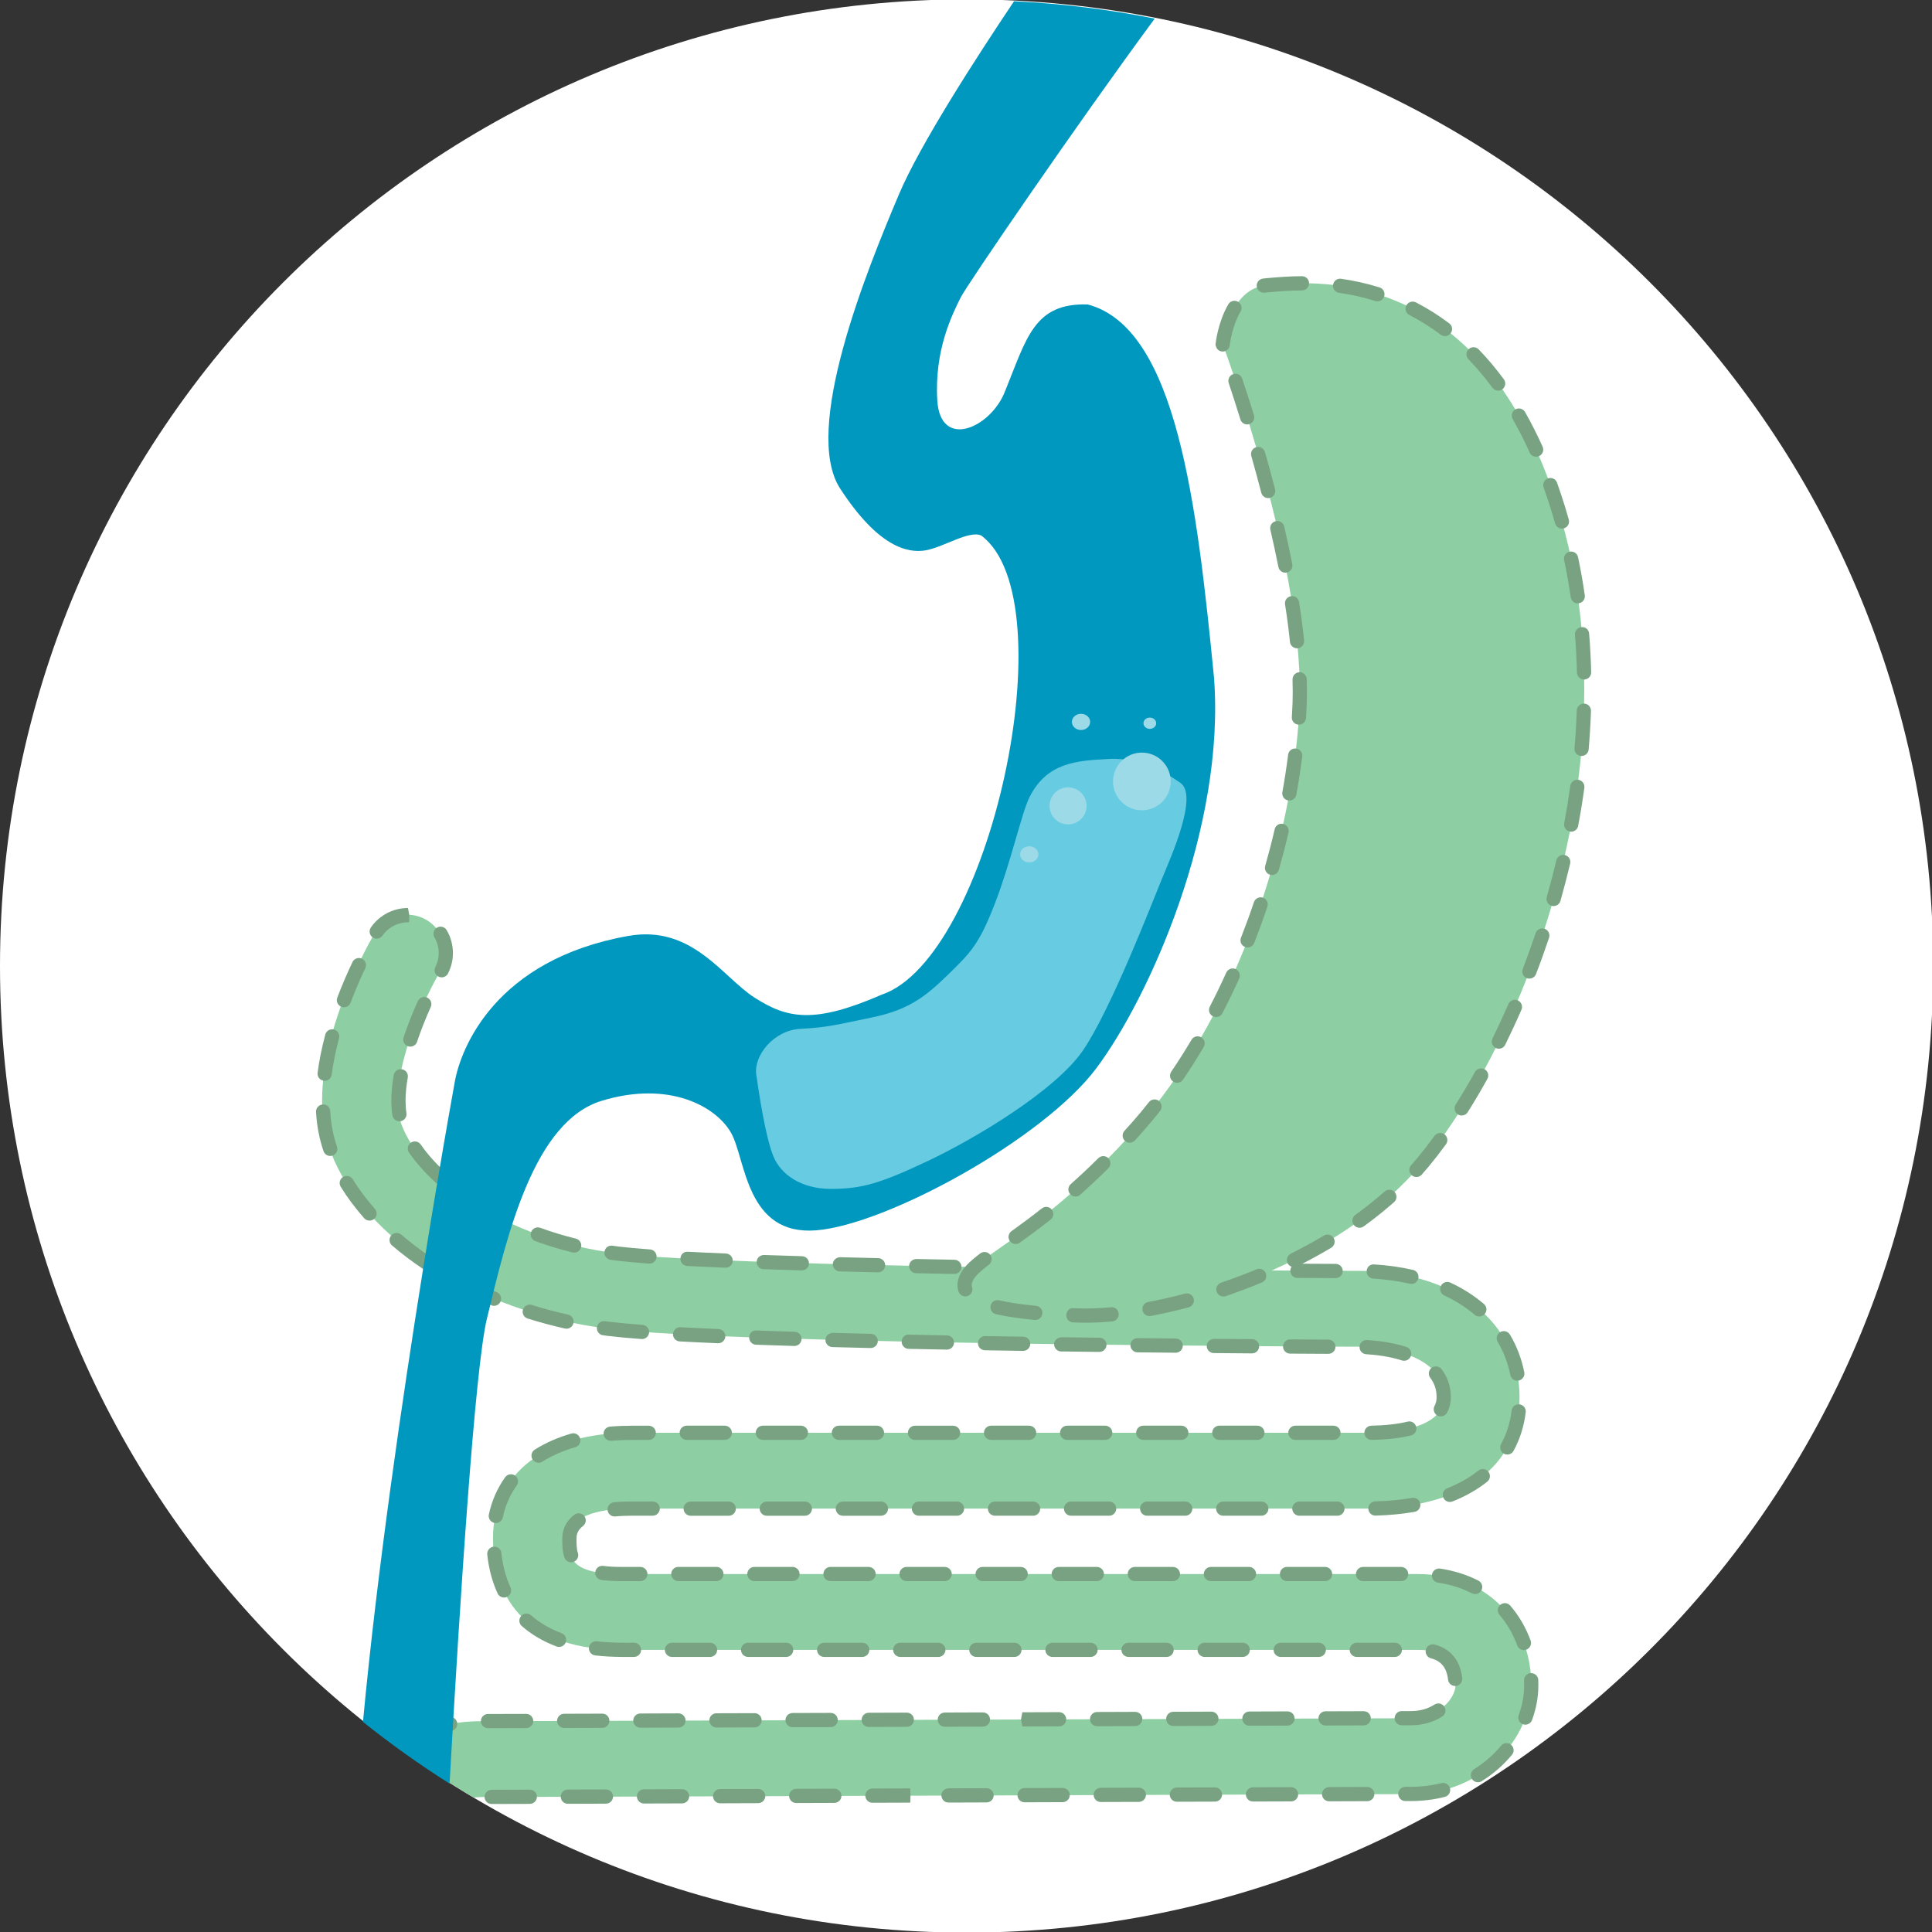 <?xml version="1.0" encoding="UTF-8" standalone="no"?> <svg xmlns:dc="http://purl.org/dc/elements/1.1/" xmlns:cc="http://creativecommons.org/ns#" xmlns:rdf="http://www.w3.org/1999/02/22-rdf-syntax-ns#" xmlns:svg="http://www.w3.org/2000/svg" xmlns="http://www.w3.org/2000/svg" xmlns:sodipodi="http://sodipodi.sourceforge.net/DTD/sodipodi-0.dtd" xmlns:inkscape="http://www.inkscape.org/namespaces/inkscape" sodipodi:docname="icon-switch.svg" inkscape:version="1.0 (4035a4fb49, 2020-05-01)" id="svg1135" version="1.1" viewBox="0 0 35.967 35.967" height="35.967mm" width="35.967mm"><rect x="0" y="0" width="35.967" height="35.967" fill="#333333" stroke="none"/><defs id="defs1129"><clipPath id="clipPath656"><path d="M 0,792 H 612 V 0 H 0 Z" id="path654"></path></clipPath><clipPath id="clipPath620"><path d="M 0,792 H 612 V 0 H 0 Z" id="path618"></path></clipPath></defs><g transform="translate(-87.85,-118.088)" id="layer1" inkscape:groupmode="layer" inkscape:label="Layer 1"><g id="g42" transform="matrix(0.353,0,0,-0.353,87.85,136.071)"><path d="M 0,0 C 0,28.153 22.822,50.977 50.977,50.977 79.13,50.977 101.953,28.153 101.953,0 101.953,-28.154 79.13,-50.977 50.977,-50.977 22.822,-50.977 0,-28.154 0,0" style="fill:#ffffff;fill-opacity:1;fill-rule:nonzero;stroke:none" id="path44"></path></g><g id="g82" transform="matrix(0.353,0,0,-0.353,114.227,147.391)"><path d="m 0,0 h -41.912 c -2.812,0 -2.812,0.914 -2.812,1.881 0,1.366 2.054,1.57 3.278,1.57 h 38.807 c 5.043,0 8.054,2.198 8.054,5.881 0,3.981 -3.424,6.657 -8.519,6.657 -4.132,0 -32.916,0.171 -39.032,0.917 -6.032,0.735 -10.38,4.046 -11.408,6.788 -0.769,2.05 0.834,6.034 2.024,8.063 0.56,0.951 0.244,2.177 -0.708,2.737 -0.948,0.56 -2.176,0.246 -2.738,-0.706 -0.415,-0.705 -4.007,-7.007 -2.324,-11.498 1.752,-4.668 7.784,-8.516 14.67,-9.355 6.935,-0.846 39.198,-0.946 39.516,-0.946 0.462,0 4.519,-0.075 4.519,-2.657 0,-1.637 -2.54,-1.881 -4.054,-1.881 h -38.807 c -4.49,0 -7.278,-2.134 -7.278,-5.57 0,-2.196 0.885,-5.881 6.812,-5.881 L 0,-4 c 0.557,0 2.036,0 2.036,-1.88 0,-0.602 -0.806,-1.726 -2.347,-1.726 -1.339,0 -13.318,-0.04 -25.116,-0.08 -11.441,-0.038 -22.714,-0.075 -23.936,-0.075 -1.535,0 -3.181,-0.407 -4.659,-1.195 1.375,-1.015 2.804,-1.959 4.281,-2.834 0.127,0.01 0.26,0.029 0.378,0.029 1.223,0 12.502,0.037 23.95,0.075 11.792,0.04 23.764,0.08 25.102,0.08 3.797,0 6.347,2.96 6.347,5.726 C 6.036,-2.954 4.17,0 0,0" style="fill:#8ecea3;fill-opacity:1;fill-rule:nonzero;stroke:none" id="path84"></path></g><g id="g86" transform="matrix(0.353,0,0,-0.353,108.425,144.894)"><path d="M 0,0 C 0.207,0 0.375,0.168 0.375,0.375 0.375,0.582 0.207,0.75 0,0.75 H -2.007 C -2.214,0.75 -2.382,0.582 -2.382,0.375 -2.382,0.168 -2.214,0 -2.007,0 Z" style="fill:#79a283;fill-opacity:1;fill-rule:nonzero;stroke:none" id="path88"></path></g><g id="g90" transform="matrix(0.353,0,0,-0.353,108.727,148.802)"><path d="m 0,0 c 0,-0.207 0.168,-0.375 0.375,-0.375 h 2.008 c 0.207,0 0.375,0.168 0.375,0.375 0,0.207 -0.168,0.375 -0.375,0.375 H 0.375 C 0.168,0.375 0,0.207 0,0" style="fill:#79a283;fill-opacity:1;fill-rule:nonzero;stroke:none" id="path92"></path></g><g id="g94" transform="matrix(0.353,0,0,-0.353,109.027,142.999)"><path d="m 0,0 c -0.205,0 -0.373,-0.166 -0.375,-0.371 -0.002,-0.208 0.164,-0.377 0.371,-0.379 l 2.013,-0.02 h 0.004 c 0.205,0 0.373,0.166 0.375,0.372 0.002,0.207 -0.164,0.376 -0.371,0.378 L 0.004,0 Z" style="fill:#79a283;fill-opacity:1;fill-rule:nonzero;stroke:none" id="path96"></path></g><g id="g98" transform="matrix(0.353,0,0,-0.353,108.498,146.041)"><path d="m 0,0 h -2.007 c -0.207,0 -0.375,-0.168 -0.375,-0.375 0,-0.207 0.168,-0.375 0.375,-0.375 H 0 c 0.207,0 0.375,0.168 0.375,0.375 C 0.375,-0.168 0.207,0 0,0" style="fill:#79a283;fill-opacity:1;fill-rule:nonzero;stroke:none" id="path100"></path></g><g id="g102" transform="matrix(0.353,0,0,-0.353,108.142,150.092)"><path d="m 0,0 c 0.001,-0.207 0.169,-0.374 0.375,-0.374 h 0.001 l 2.009,0.007 C 2.592,-0.366 2.76,-0.198 2.759,0.009 2.758,0.216 2.591,0.383 2.384,0.383 H 2.383 L 0.374,0.376 C 0.167,0.375 -0.001,0.207 0,0" style="fill:#79a283;fill-opacity:1;fill-rule:nonzero;stroke:none" id="path104"></path></g><g id="g106" transform="matrix(0.353,0,0,-0.353,109.051,151.368)"><path d="m 0,0 -2.009,-0.006 c -0.207,-0.001 -0.375,-0.169 -0.374,-0.376 10e-4,-0.207 0.168,-0.374 0.375,-0.374 h 10e-4 l 2.009,0.006 c 0.207,0 0.375,0.169 0.374,0.376 C 0.375,-0.167 0.208,0 0.001,0 Z" style="fill:#79a283;fill-opacity:1;fill-rule:nonzero;stroke:none" id="path108"></path></g><g id="g110" transform="matrix(0.353,0,0,-0.353,108.844,147.391)"><path d="m 0,0 c 0,-0.207 0.168,-0.375 0.375,-0.375 h 2.008 c 0.207,0 0.375,0.168 0.375,0.375 0,0.207 -0.168,0.375 -0.375,0.375 H 0.375 C 0.168,0.375 0,0.207 0,0" style="fill:#79a283;fill-opacity:1;fill-rule:nonzero;stroke:none" id="path112"></path></g><g id="g114" transform="matrix(0.353,0,0,-0.353,110.315,143.144)"><path d="m 0,0 c -0.002,-0.207 0.165,-0.376 0.372,-0.378 l 2.014,-0.016 h 0.003 c 0.206,0 0.374,0.166 0.375,0.373 C 2.765,0.186 2.599,0.355 2.392,0.356 L 0.378,0.372 C 0.187,0.361 0.002,0.207 0,0" style="fill:#79a283;fill-opacity:1;fill-rule:nonzero;stroke:none" id="path116"></path></g><g id="g118" transform="matrix(0.353,0,0,-0.353,110.468,151.363)"><path d="m 0,0 -2.009,-0.006 c -0.207,-0.001 -0.375,-0.17 -0.374,-0.377 10e-4,-0.206 0.169,-0.373 0.375,-0.373 h 10e-4 l 2.009,0.006 c 0.207,0 0.375,0.169 0.374,0.376 C 0.375,-0.167 0.208,0 0.001,0 Z" style="fill:#79a283;fill-opacity:1;fill-rule:nonzero;stroke:none" id="path120"></path></g><g id="g122" transform="matrix(0.353,0,0,-0.353,110.261,147.391)"><path d="m 0,0 c 0,-0.207 0.168,-0.375 0.375,-0.375 h 2.007 c 0.207,0 0.375,0.168 0.375,0.375 0,0.207 -0.168,0.375 -0.375,0.375 H 0.375 C 0.168,0.375 0,0.207 0,0" style="fill:#79a283;fill-opacity:1;fill-rule:nonzero;stroke:none" id="path124"></path></g><g id="g126" transform="matrix(0.353,0,0,-0.353,110.144,148.802)"><path d="m 0,0 c 0,-0.207 0.168,-0.375 0.375,-0.375 h 2.008 c 0.207,0 0.375,0.168 0.375,0.375 0,0.207 -0.168,0.375 -0.375,0.375 H 0.375 C 0.168,0.375 0,0.207 0,0" style="fill:#79a283;fill-opacity:1;fill-rule:nonzero;stroke:none" id="path128"></path></g><g id="g130" transform="matrix(0.353,0,0,-0.353,109.842,144.894)"><path d="M 0,0 C 0.207,0 0.375,0.168 0.375,0.375 0.375,0.582 0.207,0.75 0,0.75 H -2.008 C -2.215,0.75 -2.383,0.582 -2.383,0.375 -2.383,0.168 -2.215,0 -2.008,0 Z" style="fill:#79a283;fill-opacity:1;fill-rule:nonzero;stroke:none" id="path132"></path></g><g id="g134" transform="matrix(0.353,0,0,-0.353,109.56,150.088)"><path d="m 0,0 c 0.001,-0.207 0.169,-0.374 0.375,-0.374 h 0.001 l 2.01,0.007 C 2.593,-0.366 2.761,-0.198 2.76,0.009 2.759,0.216 2.592,0.383 2.385,0.383 H 2.384 L 0.374,0.376 C 0.167,0.375 -0.001,0.207 0,0" style="fill:#79a283;fill-opacity:1;fill-rule:nonzero;stroke:none" id="path136"></path></g><g id="g138" transform="matrix(0.353,0,0,-0.353,109.915,146.041)"><path d="m 0,0 h -2.008 c -0.207,0 -0.375,-0.168 -0.375,-0.375 0,-0.207 0.168,-0.375 0.375,-0.375 H 0 c 0.207,0 0.375,0.168 0.375,0.375 C 0.375,-0.168 0.207,0 0,0" style="fill:#79a283;fill-opacity:1;fill-rule:nonzero;stroke:none" id="path140"></path></g><g id="g142" transform="matrix(0.353,0,0,-0.353,109.875,141.597)"><path d="m 0,0 -2.013,0.021 c -0.192,-0.012 -0.377,-0.165 -0.379,-0.372 -0.002,-0.207 0.164,-0.376 0.371,-0.378 l 2.013,-0.021 h 0.004 c 0.205,0 0.373,0.166 0.375,0.372 C 0.373,-0.171 0.207,-0.002 0,0" style="fill:#79a283;fill-opacity:1;fill-rule:nonzero;stroke:none" id="path144"></path></g><g id="g146" transform="matrix(0.353,0,0,-0.353,106.011,147.391)"><path d="m 0,0 c 0,-0.207 0.168,-0.375 0.375,-0.375 h 2.007 c 0.207,0 0.375,0.168 0.375,0.375 0,0.207 -0.168,0.375 -0.375,0.375 H 0.375 C 0.168,0.375 0,0.207 0,0" style="fill:#79a283;fill-opacity:1;fill-rule:nonzero;stroke:none" id="path148"></path></g><g id="g150" transform="matrix(0.353,0,0,-0.353,106.056,143.091)"><path d="m 0,0 c -0.003,-0.207 0.162,-0.378 0.369,-0.381 l 2.009,-0.032 h 0.006 c 0.205,0 0.372,0.164 0.375,0.37 C 2.762,0.164 2.597,0.334 2.39,0.337 L 0.381,0.369 C 0.182,0.371 0.004,0.207 0,0" style="fill:#79a283;fill-opacity:1;fill-rule:nonzero;stroke:none" id="path152"></path></g><g id="g154" transform="matrix(0.353,0,0,-0.353,107.038,141.563)"><path d="m 0,0 -2.012,0.031 c -0.176,-0.025 -0.377,-0.161 -0.381,-0.368 -0.003,-0.207 0.163,-0.378 0.37,-0.382 l 2.011,-0.031 h 0.006 c 0.205,0 0.372,0.165 0.375,0.37 C 0.372,-0.173 0.207,-0.003 0,0" style="fill:#79a283;fill-opacity:1;fill-rule:nonzero;stroke:none" id="path156"></path></g><g id="g158" transform="matrix(0.353,0,0,-0.353,105.894,148.802)"><path d="m 0,0 c 0,-0.207 0.168,-0.375 0.375,-0.375 h 2.007 c 0.207,0 0.375,0.168 0.375,0.375 0,0.207 -0.168,0.375 -0.375,0.375 H 0.375 C 0.168,0.375 0,0.207 0,0" style="fill:#79a283;fill-opacity:1;fill-rule:nonzero;stroke:none" id="path160"></path></g><g id="g162" transform="matrix(0.353,0,0,-0.353,103.959,151.517)"><path d="M 0,0 C 0.001,-0.207 0.168,-0.374 0.375,-0.374 H 0.376 L 2.37,-0.367 2.384,0.008 2.367,0.383 0.374,0.376 C 0.167,0.375 -0.001,0.207 0,0" style="fill:#79a283;fill-opacity:1;fill-rule:nonzero;stroke:none" id="path164"></path></g><g id="g166" transform="matrix(0.353,0,0,-0.353,94.253,136.84)"><path d="M 0,0 C 0.151,0 0.294,0.092 0.351,0.242 0.579,0.846 0.84,1.458 1.127,2.063 1.216,2.25 1.136,2.473 0.949,2.562 0.76,2.65 0.538,2.57 0.449,2.384 0.154,1.762 -0.115,1.13 -0.351,0.508 -0.424,0.314 -0.326,0.098 -0.133,0.024 -0.089,0.008 -0.044,0 0,0" style="fill:#79a283;fill-opacity:1;fill-rule:nonzero;stroke:none" id="path168"></path></g><g id="g170" transform="matrix(0.353,0,0,-0.353,105.307,150.102)"><path d="m 0,0 c 0.001,-0.207 0.169,-0.374 0.375,-0.374 h 0.001 l 2.009,0.007 C 2.592,-0.366 2.76,-0.198 2.759,0.009 2.758,0.216 2.591,0.383 2.384,0.383 H 2.383 L 0.374,0.376 C 0.167,0.375 -0.001,0.207 0,0" style="fill:#79a283;fill-opacity:1;fill-rule:nonzero;stroke:none" id="path172"></path></g><g id="g174" transform="matrix(0.353,0,0,-0.353,107.311,148.802)"><path d="m 0,0 c 0,-0.207 0.168,-0.375 0.375,-0.375 h 2.008 c 0.207,0 0.375,0.168 0.375,0.375 0,0.207 -0.168,0.375 -0.375,0.375 H 0.375 C 0.168,0.375 0,0.207 0,0" style="fill:#79a283;fill-opacity:1;fill-rule:nonzero;stroke:none" id="path176"></path></g><g id="g178" transform="matrix(0.353,0,0,-0.353,107.428,147.391)"><path d="m 0,0 c 0,-0.207 0.168,-0.375 0.375,-0.375 h 2.008 c 0.207,0 0.375,0.168 0.375,0.375 0,0.207 -0.168,0.375 -0.375,0.375 H 0.375 C 0.168,0.375 0,0.207 0,0" style="fill:#79a283;fill-opacity:1;fill-rule:nonzero;stroke:none" id="path180"></path></g><g id="g182" transform="matrix(0.353,0,0,-0.353,108.456,141.582)"><path d="m 0,0 -2.012,0.025 c -0.208,-0.04 -0.376,-0.163 -0.38,-0.37 -0.003,-0.207 0.163,-0.377 0.371,-0.38 L -0.01,-0.75 h 0.005 c 0.205,0 0.372,0.165 0.375,0.371 C 0.372,-0.172 0.207,-0.002 0,0" style="fill:#79a283;fill-opacity:1;fill-rule:nonzero;stroke:none" id="path184"></path></g><g id="g186" transform="matrix(0.353,0,0,-0.353,107.474,143.113)"><path d="m 0,0 c -0.003,-0.207 0.163,-0.377 0.37,-0.38 l 2.013,-0.025 h 0.005 c 0.205,0 0.372,0.165 0.375,0.37 C 2.765,0.172 2.6,0.342 2.393,0.345 L 0.38,0.37 C 0.149,0.338 0.003,0.208 0,0" style="fill:#79a283;fill-opacity:1;fill-rule:nonzero;stroke:none" id="path188"></path></g><g id="g190" transform="matrix(0.353,0,0,-0.353,107.633,151.373)"><path d="m 0,0 -2.009,-0.007 c -0.207,0 -0.375,-0.169 -0.374,-0.376 10e-4,-0.207 0.168,-0.374 0.375,-0.374 h 10e-4 l 2.009,0.007 c 0.207,0.001 0.375,0.169 0.374,0.376 C 0.375,-0.167 0.207,0 0.001,0 Z" style="fill:#79a283;fill-opacity:1;fill-rule:nonzero;stroke:none" id="path192"></path></g><g id="g194" transform="matrix(0.353,0,0,-0.353,107.009,144.894)"><path d="M 0,0 C 0.207,0 0.375,0.168 0.375,0.375 0.375,0.582 0.207,0.75 0,0.75 H -2.008 C -2.215,0.75 -2.383,0.582 -2.383,0.375 -2.383,0.168 -2.215,0 -2.008,0 Z" style="fill:#79a283;fill-opacity:1;fill-rule:nonzero;stroke:none" id="path196"></path></g><g id="g198" transform="matrix(0.353,0,0,-0.353,107.082,146.041)"><path d="m 0,0 h -2.008 c -0.207,0 -0.375,-0.168 -0.375,-0.375 0,-0.207 0.168,-0.375 0.375,-0.375 H 0 c 0.207,0 0.375,0.168 0.375,0.375 C 0.375,-0.168 0.207,0 0,0" style="fill:#79a283;fill-opacity:1;fill-rule:nonzero;stroke:none" id="path200"></path></g><g id="g202" transform="matrix(0.353,0,0,-0.353,106.857,150.097)"><path d="m 0,0 0.074,-0.375 1.937,0.007 c 0.207,0 0.375,0.169 0.374,0.376 C 2.384,0.215 2.217,0.382 2.01,0.382 H 2.009 L 0.072,0.375 Z" style="fill:#79a283;fill-opacity:1;fill-rule:nonzero;stroke:none" id="path204"></path></g><g id="g206" transform="matrix(0.353,0,0,-0.353,104.864,150.103)"><path d="M 0,0 C -0.001,0.207 -0.168,0.374 -0.375,0.374 H -0.376 L -2.385,0.367 C -2.592,0.366 -2.76,0.198 -2.759,-0.009 c 10e-4,-0.207 0.169,-0.374 0.375,-0.374 h 10e-4 l 2.009,0.007 C -0.167,-0.375 0.001,-0.207 0,0" style="fill:#79a283;fill-opacity:1;fill-rule:nonzero;stroke:none" id="path208"></path></g><g id="g210" transform="matrix(0.353,0,0,-0.353,114.501,143.553)"><path d="m 0,0 c -0.164,-0.126 -0.195,-0.362 -0.069,-0.526 0.224,-0.293 0.334,-0.627 0.334,-1.021 0,-0.172 -0.036,-0.322 -0.109,-0.459 -0.098,-0.182 -0.029,-0.41 0.154,-0.508 0.055,-0.03 0.116,-0.044 0.176,-0.044 0.134,0 0.263,0.072 0.33,0.198 0.132,0.245 0.199,0.518 0.199,0.813 0,0.557 -0.164,1.054 -0.489,1.477 C 0.4,0.096 0.164,0.125 0,0" style="fill:#79a283;fill-opacity:1;fill-rule:nonzero;stroke:none" id="path212"></path></g><g id="g214" transform="matrix(0.353,0,0,-0.353,113.945,149.942)"><path d="m 0,0 c -0.207,0 -0.374,-0.169 -0.374,-0.376 0,-0.207 0.168,-0.374 0.375,-0.374 h 0.001 0.489 c 0.605,0 1.174,0.16 1.645,0.462 C 2.311,-0.176 2.361,0.056 2.249,0.23 2.138,0.404 1.905,0.455 1.731,0.344 1.376,0.116 0.959,0 0.491,0 Z" style="fill:#79a283;fill-opacity:1;fill-rule:nonzero;stroke:none" id="path216"></path></g><g id="g218" transform="matrix(0.353,0,0,-0.353,114.395,148.798)"><path d="m 0,0 c -0.053,-0.2 0.066,-0.405 0.267,-0.458 0.545,-0.144 0.832,-0.502 0.902,-1.128 0.021,-0.192 0.185,-0.333 0.373,-0.333 0.014,0 0.027,0.001 0.042,0.002 0.206,0.023 0.353,0.209 0.331,0.415 C 1.81,-0.568 1.306,0.044 0.458,0.268 0.255,0.32 0.053,0.2 0,0" style="fill:#79a283;fill-opacity:1;fill-rule:nonzero;stroke:none" id="path220"></path></g><g id="g222" transform="matrix(0.353,0,0,-0.353,114.683,151.283)"><path d="M 0,0 C -0.514,-0.13 -1.053,-0.196 -1.603,-0.197 H -1.9 c -0.208,-0.001 -0.375,-0.17 -0.374,-0.377 10e-4,-0.206 0.169,-0.373 0.375,-0.373 h 0.001 0.295 c 0.613,0.001 1.213,0.074 1.787,0.22 0.201,0.051 0.322,0.254 0.271,0.456 C 0.404,-0.072 0.199,0.049 0,0" style="fill:#79a283;fill-opacity:1;fill-rule:nonzero;stroke:none" id="path224"></path></g><g id="g226" transform="matrix(0.353,0,0,-0.353,114.155,141.729)"><path d="m 0,0 c -0.647,0.149 -1.337,0.246 -2.048,0.289 -0.238,0.013 -0.385,-0.147 -0.396,-0.352 -0.013,-0.208 0.145,-0.385 0.351,-0.397 0.67,-0.04 1.318,-0.131 1.925,-0.27 0.028,-0.007 0.057,-0.01 0.084,-0.01 0.171,0 0.325,0.117 0.365,0.291 C 0.328,-0.248 0.202,-0.046 0,0" style="fill:#79a283;fill-opacity:1;fill-rule:nonzero;stroke:none" id="path228"></path></g><g id="g230" transform="matrix(0.353,0,0,-0.353,113.16,143.159)"><path d="m 0,0 c -0.013,-0.207 0.146,-0.384 0.352,-0.396 0.48,-0.029 1.198,-0.108 1.885,-0.328 0.038,-0.011 0.076,-0.017 0.115,-0.017 0.159,0 0.306,0.101 0.357,0.261 0.062,0.197 -0.046,0.408 -0.243,0.471 C 1.703,0.234 0.919,0.322 0.396,0.353 0.169,0.362 0.013,0.206 0,0" style="fill:#79a283;fill-opacity:1;fill-rule:nonzero;stroke:none" id="path232"></path></g><g id="g234" transform="matrix(0.353,0,0,-0.353,114.138,145.973)"><path d="m 0,0 c -0.606,-0.105 -1.26,-0.167 -1.943,-0.186 -0.207,-0.005 -0.371,-0.178 -0.366,-0.385 0.006,-0.203 0.172,-0.365 0.375,-0.365 h 0.01 c 0.72,0.02 1.41,0.086 2.051,0.197 0.204,0.035 0.342,0.229 0.306,0.433 C 0.397,-0.103 0.209,0.034 0,0" style="fill:#79a283;fill-opacity:1;fill-rule:nonzero;stroke:none" id="path236"></path></g><g id="g238" transform="matrix(0.353,0,0,-0.353,113.385,144.894)"><path d="M 0,0 C 0.793,0.014 1.491,0.093 2.075,0.235 2.276,0.284 2.399,0.487 2.351,0.688 2.301,0.89 2.1,1.017 1.897,0.964 1.367,0.835 0.725,0.763 -0.014,0.75 -0.221,0.746 -0.386,0.576 -0.382,0.368 -0.378,0.164 -0.211,0 -0.007,0 Z" style="fill:#79a283;fill-opacity:1;fill-rule:nonzero;stroke:none" id="path240"></path></g><g id="g242" transform="matrix(0.353,0,0,-0.353,115.778,142.887)"><path d="m 0,0 c -0.179,-0.106 -0.236,-0.336 -0.131,-0.514 0.318,-0.536 0.542,-1.123 0.664,-1.746 0.035,-0.179 0.193,-0.303 0.368,-0.303 0.024,0 0.048,0.002 0.073,0.007 0.203,0.04 0.336,0.237 0.296,0.44 C 1.131,-1.409 0.877,-0.74 0.514,-0.13 0.408,0.047 0.177,0.105 0,0" style="fill:#79a283;fill-opacity:1;fill-rule:nonzero;stroke:none" id="path244"></path></g><g id="g246" transform="matrix(0.353,0,0,-0.353,115.779,147.965)"><path d="m 0,0 c -0.156,-0.135 -0.174,-0.372 -0.039,-0.529 0.399,-0.464 0.715,-1.005 0.935,-1.609 0.056,-0.152 0.201,-0.246 0.353,-0.246 0.043,0 0.087,0.007 0.129,0.023 0.194,0.071 0.295,0.286 0.224,0.481 C 1.349,-1.191 0.987,-0.571 0.529,-0.04 0.393,0.119 0.157,0.136 0,0" style="fill:#79a283;fill-opacity:1;fill-rule:nonzero;stroke:none" id="path248"></path></g><g id="g250" transform="matrix(0.353,0,0,-0.353,116.138,144.232)"><path d="m 0,0 c -0.218,0.019 -0.393,-0.122 -0.417,-0.328 -0.078,-0.644 -0.265,-1.237 -0.556,-1.764 -0.1,-0.181 -0.034,-0.409 0.147,-0.51 0.057,-0.031 0.12,-0.046 0.181,-0.046 0.132,0 0.26,0.069 0.329,0.193 0.337,0.612 0.554,1.298 0.643,2.038 C 0.353,-0.212 0.205,-0.025 0,0" style="fill:#79a283;fill-opacity:1;fill-rule:nonzero;stroke:none" id="path252"></path></g><g id="g254" transform="matrix(0.353,0,0,-0.353,114.85,141.965)"><path d="m 0,0 c -0.187,0.086 -0.411,0.006 -0.499,-0.181 -0.088,-0.188 -0.007,-0.411 0.181,-0.499 0.599,-0.28 1.139,-0.623 1.604,-1.019 0.07,-0.061 0.157,-0.09 0.243,-0.09 0.106,0 0.211,0.045 0.285,0.132 C 1.949,-1.5 1.931,-1.263 1.772,-1.129 1.256,-0.688 0.66,-0.309 0,0" style="fill:#79a283;fill-opacity:1;fill-rule:nonzero;stroke:none" id="path256"></path></g><g id="g258" transform="matrix(0.353,0,0,-0.353,115.294,151.023)"><path d="m 0,0 c -0.175,-0.11 -0.229,-0.341 -0.119,-0.517 0.071,-0.113 0.193,-0.176 0.318,-0.176 0.069,0 0.137,0.019 0.199,0.057 0.606,0.379 1.143,0.848 1.595,1.393 C 2.126,0.917 2.104,1.153 1.944,1.285 1.787,1.417 1.549,1.396 1.417,1.236 1.015,0.752 0.538,0.336 0,0" style="fill:#79a283;fill-opacity:1;fill-rule:nonzero;stroke:none" id="path260"></path></g><g id="g262" transform="matrix(0.353,0,0,-0.353,115.372,145.465)"><path d="m 0,0 c -0.463,-0.37 -1.015,-0.683 -1.641,-0.931 -0.193,-0.076 -0.287,-0.294 -0.211,-0.487 0.059,-0.147 0.2,-0.237 0.349,-0.237 0.046,0 0.093,0.009 0.138,0.027 0.695,0.275 1.312,0.626 1.834,1.042 0.161,0.129 0.187,0.365 0.058,0.527 C 0.397,0.104 0.161,0.129 0,0" style="fill:#79a283;fill-opacity:1;fill-rule:nonzero;stroke:none" id="path264"></path></g><g id="g266" transform="matrix(0.353,0,0,-0.353,115.43,147.692)"><path d="M 0,0 C 0.094,0.184 0.021,0.41 -0.162,0.505 -0.77,0.817 -1.449,1.031 -2.184,1.141 -2.395,1.166 -2.579,1.029 -2.61,0.825 -2.641,0.62 -2.5,0.429 -2.295,0.398 c 0.653,-0.097 1.256,-0.286 1.789,-0.56 0.056,-0.028 0.114,-0.042 0.172,-0.042 0.136,0 0.267,0.075 0.334,0.204" style="fill:#79a283;fill-opacity:1;fill-rule:nonzero;stroke:none" id="path268"></path></g><g id="g270" transform="matrix(0.353,0,0,-0.353,110.977,150.083)"><path d="m 0,0 c 0.001,-0.207 0.169,-0.374 0.375,-0.374 h 0.001 l 2.009,0.007 c 0.207,0 0.375,0.169 0.374,0.376 C 2.758,0.216 2.591,0.383 2.384,0.383 H 2.383 L 0.374,0.376 C 0.167,0.376 -0.001,0.207 0,0" style="fill:#79a283;fill-opacity:1;fill-rule:nonzero;stroke:none" id="path272"></path></g><g id="g274" transform="matrix(0.353,0,0,-0.353,111.868,143.023)"><path d="M 0,0 C -0.206,0 -0.374,-0.166 -0.375,-0.373 -0.376,-0.58 -0.21,-0.749 -0.003,-0.75 l 2.016,-0.011 h 0.002 c 0.206,0 0.374,0.167 0.375,0.373 10e-4,0.207 -0.166,0.376 -0.373,0.377 L 0.003,0 Z" style="fill:#79a283;fill-opacity:1;fill-rule:nonzero;stroke:none" id="path276"></path></g><g id="g278" transform="matrix(0.353,0,0,-0.353,113.093,147.391)"><path d="m 0,0 c 0,-0.207 0.168,-0.375 0.375,-0.375 h 2.008 c 0.207,0 0.375,0.168 0.375,0.375 0,0.207 -0.168,0.375 -0.375,0.375 H 0.375 C 0.168,0.375 0,0.207 0,0" style="fill:#79a283;fill-opacity:1;fill-rule:nonzero;stroke:none" id="path280"></path></g><g id="g282" transform="matrix(0.353,0,0,-0.353,111.885,151.359)"><path d="m 0,0 -2.01,-0.006 c -0.207,-0.001 -0.375,-0.17 -0.374,-0.377 10e-4,-0.206 0.169,-0.373 0.375,-0.373 h 10e-4 l 2.01,0.006 c 0.207,0 0.375,0.169 0.374,0.376 C 0.375,-0.167 0.208,0 0.001,0 Z" style="fill:#79a283;fill-opacity:1;fill-rule:nonzero;stroke:none" id="path284"></path></g><g id="g286" transform="matrix(0.353,0,0,-0.353,111.56,148.802)"><path d="m 0,0 c 0,-0.207 0.168,-0.375 0.375,-0.375 h 2.008 c 0.207,0 0.375,0.168 0.375,0.375 0,0.207 -0.168,0.375 -0.375,0.375 H 0.375 C 0.168,0.375 0,0.207 0,0" style="fill:#79a283;fill-opacity:1;fill-rule:nonzero;stroke:none" id="path288"></path></g><g id="g290" transform="matrix(0.353,0,0,-0.353,111.258,144.894)"><path d="M 0,0 C 0.207,0 0.375,0.168 0.375,0.375 0.375,0.582 0.207,0.75 0,0.75 H -2.008 C -2.215,0.75 -2.383,0.582 -2.383,0.375 -2.383,0.168 -2.215,0 -2.008,0 Z" style="fill:#79a283;fill-opacity:1;fill-rule:nonzero;stroke:none" id="path292"></path></g><g id="g294" transform="matrix(0.353,0,0,-0.353,111.331,146.041)"><path d="m 0,0 h -2.008 c -0.207,0 -0.375,-0.168 -0.375,-0.375 0,-0.207 0.168,-0.375 0.375,-0.375 H 0 c 0.207,0 0.375,0.168 0.375,0.375 C 0.375,-0.168 0.207,0 0,0" style="fill:#79a283;fill-opacity:1;fill-rule:nonzero;stroke:none" id="path296"></path></g><g id="g298" transform="matrix(0.353,0,0,-0.353,111.294,141.609)"><path d="m 0,0 -2.012,0.015 h -0.003 c -0.206,0 -0.373,-0.166 -0.375,-0.372 -0.002,-0.207 0.165,-0.376 0.372,-0.378 l 2.014,-0.015 h 0.002 c 0.206,0 0.374,0.167 0.375,0.373 C 0.374,-0.17 0.207,-0.001 0,0" style="fill:#79a283;fill-opacity:1;fill-rule:nonzero;stroke:none" id="path300"></path></g><g id="g302" transform="matrix(0.353,0,0,-0.353,111.677,147.391)"><path d="m 0,0 c 0,-0.207 0.168,-0.375 0.375,-0.375 h 2.008 c 0.207,0 0.375,0.168 0.375,0.375 0,0.207 -0.168,0.375 -0.375,0.375 H 0.375 C 0.168,0.375 0,0.207 0,0" style="fill:#79a283;fill-opacity:1;fill-rule:nonzero;stroke:none" id="path304"></path></g><g id="g306" transform="matrix(0.353,0,0,-0.353,112.395,150.079)"><path d="m 0,0 c 0.001,-0.207 0.168,-0.374 0.375,-0.374 h 0.001 l 2.011,0.006 C 2.594,-0.367 2.762,-0.199 2.761,0.008 2.76,0.215 2.593,0.382 2.386,0.382 H 2.385 L 0.374,0.376 C 0.167,0.376 -0.001,0.208 0,0" style="fill:#79a283;fill-opacity:1;fill-rule:nonzero;stroke:none" id="path308"></path></g><g id="g310" transform="matrix(0.353,0,0,-0.353,113.303,151.355)"><path d="m 0,0 -2.011,-0.006 c -0.207,0 -0.375,-0.169 -0.374,-0.376 10e-4,-0.207 0.168,-0.374 0.375,-0.374 h 10e-4 l 2.011,0.006 c 0.207,0 0.375,0.169 0.374,0.376 C 0.375,-0.167 0.208,0 0.001,0 Z" style="fill:#79a283;fill-opacity:1;fill-rule:nonzero;stroke:none" id="path312"></path></g><g id="g314" transform="matrix(0.353,0,0,-0.353,112.976,148.802)"><path d="m 0,0 c 0,-0.207 0.168,-0.375 0.375,-0.375 h 2.007 c 0.207,0 0.375,0.168 0.375,0.375 0,0.207 -0.168,0.375 -0.375,0.375 H 0.375 C 0.168,0.375 0,0.207 0,0" style="fill:#79a283;fill-opacity:1;fill-rule:nonzero;stroke:none" id="path316"></path></g><g id="g318" transform="matrix(0.353,0,0,-0.353,112.715,141.617)"><path d="m 0,0 -2.014,0.009 h -0.002 c -0.206,0 -0.374,-0.166 -0.375,-0.373 -10e-4,-0.207 0.166,-0.376 0.373,-0.377 l 2.016,-0.009 h 0.001 c 0.206,0 0.374,0.167 0.375,0.374 C 0.375,-0.169 0.207,-0.001 0,0" style="fill:#79a283;fill-opacity:1;fill-rule:nonzero;stroke:none" id="path320"></path></g><g id="g322" transform="matrix(0.353,0,0,-0.353,112.748,146.041)"><path d="m 0,0 h -2.007 c -0.207,0 -0.375,-0.168 -0.375,-0.375 0,-0.207 0.168,-0.375 0.375,-0.375 H 0 c 0.207,0 0.375,0.168 0.375,0.375 C 0.375,-0.168 0.207,0 0,0" style="fill:#79a283;fill-opacity:1;fill-rule:nonzero;stroke:none" id="path324"></path></g><g id="g326" transform="matrix(0.353,0,0,-0.353,112.674,144.894)"><path d="M 0,0 C 0.207,0 0.375,0.168 0.375,0.375 0.375,0.582 0.207,0.75 0,0.75 H -2.007 C -2.214,0.75 -2.382,0.582 -2.382,0.375 -2.382,0.168 -2.214,0 -2.007,0 Z" style="fill:#79a283;fill-opacity:1;fill-rule:nonzero;stroke:none" id="path328"></path></g><g id="g330" transform="matrix(0.353,0,0,-0.353,97.586,142.468)"><path d="m 0,0 c -0.062,-0.198 0.047,-0.408 0.245,-0.471 0.645,-0.202 1.308,-0.38 1.971,-0.528 0.027,-0.005 0.055,-0.008 0.081,-0.008 0.172,0 0.327,0.118 0.366,0.293 C 2.708,-0.512 2.58,-0.311 2.378,-0.266 1.736,-0.124 1.095,0.048 0.47,0.245 0.274,0.308 0.062,0.197 0,0" style="fill:#79a283;fill-opacity:1;fill-rule:nonzero;stroke:none" id="path332"></path></g><g id="g334" transform="matrix(0.353,0,0,-0.353,100.708,146.306)"><path d="M 0,0 H 2.007 C 2.214,0 2.382,0.168 2.382,0.375 2.382,0.582 2.214,0.75 2.007,0.75 H 0 C -0.207,0.75 -0.375,0.582 -0.375,0.375 -0.375,0.168 -0.207,0 0,0" style="fill:#79a283;fill-opacity:1;fill-rule:nonzero;stroke:none" id="path336"></path></g><g id="g338" transform="matrix(0.353,0,0,-0.353,102.782,141.474)"><path d="m 0,0 c -0.689,0.021 -1.36,0.042 -2.009,0.064 -0.209,-0.002 -0.381,-0.155 -0.387,-0.361 -0.007,-0.207 0.155,-0.381 0.362,-0.389 0.648,-0.022 1.321,-0.043 2.013,-0.064 h 0.01 c 0.202,0 0.369,0.161 0.375,0.364 C 0.37,-0.179 0.207,-0.006 0,0" style="fill:#79a283;fill-opacity:1;fill-rule:nonzero;stroke:none" id="path340"></path></g><g id="g342" transform="matrix(0.353,0,0,-0.353,102.125,146.306)"><path d="M 0,0 H 2.008 C 2.215,0 2.383,0.168 2.383,0.375 2.383,0.582 2.215,0.75 2.008,0.75 H 0 C -0.207,0.75 -0.375,0.582 -0.375,0.375 -0.375,0.168 -0.207,0 0,0" style="fill:#79a283;fill-opacity:1;fill-rule:nonzero;stroke:none" id="path344"></path></g><g id="g346" transform="matrix(0.353,0,0,-0.353,102.76,144.894)"><path d="M 0,0 C 0.207,0 0.375,0.168 0.375,0.375 0.375,0.582 0.207,0.75 0,0.75 H -2.008 C -2.215,0.75 -2.383,0.582 -2.383,0.375 -2.383,0.168 -2.215,0 -2.008,0 Z" style="fill:#79a283;fill-opacity:1;fill-rule:nonzero;stroke:none" id="path348"></path></g><g id="g350" transform="matrix(0.353,0,0,-0.353,101.894,147.523)"><path d="M 0,0 H 2.008 C 2.215,0 2.383,0.168 2.383,0.375 2.383,0.582 2.215,0.75 2.008,0.75 H 0 C -0.207,0.75 -0.375,0.582 -0.375,0.375 -0.375,0.168 -0.207,0 0,0" style="fill:#79a283;fill-opacity:1;fill-rule:nonzero;stroke:none" id="path352"></path></g><g id="g354" transform="matrix(0.353,0,0,-0.353,102.673,151.654)"><path d="m 0,0 h 0.001 l 2.01,0.007 C 2.218,0.008 2.386,0.176 2.385,0.383 2.384,0.59 2.216,0.757 2.01,0.757 H 2.009 L -0.001,0.75 C -0.208,0.75 -0.376,0.581 -0.375,0.374 -0.374,0.167 -0.207,0 0,0" style="fill:#79a283;fill-opacity:1;fill-rule:nonzero;stroke:none" id="path356"></path></g><g id="g358" transform="matrix(0.353,0,0,-0.353,104.034,148.802)"><path d="M 0,0 C 0,0.207 -0.168,0.375 -0.375,0.375 H -2.383 C -2.59,0.375 -2.758,0.207 -2.758,0 c 0,-0.207 0.168,-0.375 0.375,-0.375 h 2.008 C -0.168,-0.375 0,-0.207 0,0" style="fill:#79a283;fill-opacity:1;fill-rule:nonzero;stroke:none" id="path360"></path></g><g id="g362" transform="matrix(0.353,0,0,-0.353,102.605,150.243)"><path d="M 0,0 H 0.001 L 2.01,0.006 C 2.217,0.007 2.385,0.175 2.384,0.382 2.383,0.589 2.216,0.756 2.009,0.756 H 2.008 L -0.001,0.75 C -0.208,0.75 -0.376,0.581 -0.375,0.374 -0.374,0.167 -0.207,0 0,0" style="fill:#79a283;fill-opacity:1;fill-rule:nonzero;stroke:none" id="path364"></path></g><g id="g366" transform="matrix(0.353,0,0,-0.353,100.379,142.921)"><path d="m 0,0 c -0.012,-0.207 0.146,-0.384 0.354,-0.395 0.627,-0.034 1.301,-0.066 2.015,-0.096 0.005,-0.001 0.011,-0.001 0.016,-0.001 0.2,0 0.366,0.158 0.375,0.359 C 2.769,0.074 2.607,0.249 2.4,0.258 1.69,0.288 1.019,0.32 0.395,0.354 0.2,0.371 0.012,0.206 0,0" style="fill:#79a283;fill-opacity:1;fill-rule:nonzero;stroke:none" id="path368"></path></g><g id="g370" transform="matrix(0.353,0,0,-0.353,101.364,141.424)"><path d="m 0,0 c -0.712,0.029 -1.383,0.06 -2.006,0.093 -0.225,0.017 -0.383,-0.149 -0.393,-0.355 -0.012,-0.207 0.147,-0.384 0.354,-0.394 0.625,-0.033 1.3,-0.064 2.016,-0.093 0.005,-0.001 0.009,-0.001 0.014,-0.001 0.201,0 0.367,0.159 0.375,0.36 C 0.368,-0.183 0.207,-0.008 0,0" style="fill:#79a283;fill-opacity:1;fill-rule:nonzero;stroke:none" id="path372"></path></g><g id="g374" transform="matrix(0.353,0,0,-0.353,102.618,148.802)"><path d="m 0,0 c 0,0.207 -0.168,0.375 -0.375,0.375 h -2.007 c -0.207,0 -0.375,-0.168 -0.375,-0.375 0,-0.207 0.168,-0.375 0.375,-0.375 h 2.007 C -0.168,-0.375 0,-0.207 0,0" style="fill:#79a283;fill-opacity:1;fill-rule:nonzero;stroke:none" id="path376"></path></g><g id="g378" transform="matrix(0.353,0,0,-0.353,101.343,144.894)"><path d="M 0,0 C 0.207,0 0.375,0.168 0.375,0.375 0.375,0.582 0.207,0.75 0,0.75 H -2.007 C -2.214,0.75 -2.382,0.582 -2.382,0.375 -2.382,0.168 -2.214,0 -2.007,0 Z" style="fill:#79a283;fill-opacity:1;fill-rule:nonzero;stroke:none" id="path380"></path></g><g id="g382" transform="matrix(0.353,0,0,-0.353,100.478,147.523)"><path d="M 0,0 H 2.008 C 2.215,0 2.383,0.168 2.383,0.375 2.383,0.582 2.215,0.75 2.008,0.75 H 0 C -0.207,0.75 -0.375,0.582 -0.375,0.375 -0.375,0.168 -0.207,0 0,0" style="fill:#79a283;fill-opacity:1;fill-rule:nonzero;stroke:none" id="path384"></path></g><g id="g386" transform="matrix(0.353,0,0,-0.353,101.256,151.659)"><path d="M 0,0 H 0.001 L 2.009,0.007 C 2.216,0.008 2.384,0.176 2.383,0.383 2.382,0.59 2.214,0.757 2.008,0.757 H 2.007 L -0.001,0.75 C -0.208,0.75 -0.376,0.581 -0.375,0.374 -0.374,0.167 -0.207,0 0,0" style="fill:#79a283;fill-opacity:1;fill-rule:nonzero;stroke:none" id="path388"></path></g><g id="g390" transform="matrix(0.353,0,0,-0.353,101.188,150.248)"><path d="M 0,0 H 0.001 L 2.01,0.006 C 2.217,0.007 2.385,0.175 2.384,0.382 2.383,0.589 2.216,0.756 2.009,0.756 H 2.008 L -0.001,0.75 C -0.208,0.75 -0.376,0.581 -0.375,0.374 -0.374,0.167 -0.207,0 0,0" style="fill:#79a283;fill-opacity:1;fill-rule:nonzero;stroke:none" id="path392"></path></g><g id="g394" transform="matrix(0.353,0,0,-0.353,101.797,142.985)"><path d="m 0,0 c -0.007,-0.207 0.154,-0.381 0.361,-0.388 0.651,-0.023 1.324,-0.045 2.014,-0.066 h 0.012 c 0.202,0 0.368,0.161 0.375,0.364 C 2.768,0.117 2.605,0.29 2.398,0.296 1.708,0.317 1.037,0.339 0.389,0.362 0.137,0.375 0.008,0.207 0,0" style="fill:#79a283;fill-opacity:1;fill-rule:nonzero;stroke:none" id="path396"></path></g><g id="g398" transform="matrix(0.353,0,0,-0.353,105.666,146.041)"><path d="m 0,0 h -2.007 c -0.207,0 -0.375,-0.168 -0.375,-0.375 0,-0.207 0.168,-0.375 0.375,-0.375 H 0 c 0.207,0 0.375,0.168 0.375,0.375 C 0.375,-0.168 0.207,0 0,0" style="fill:#79a283;fill-opacity:1;fill-rule:nonzero;stroke:none" id="path400"></path></g><g id="g402" transform="matrix(0.353,0,0,-0.353,104.595,147.391)"><path d="m 0,0 c 0,-0.207 0.168,-0.375 0.375,-0.375 h 2.008 c 0.207,0 0.375,0.168 0.375,0.375 0,0.207 -0.168,0.375 -0.375,0.375 H 0.375 C 0.168,0.375 0,0.207 0,0" style="fill:#79a283;fill-opacity:1;fill-rule:nonzero;stroke:none" id="path404"></path></g><g id="g406" transform="matrix(0.353,0,0,-0.353,105.593,144.63)"><path d="m 0,0 h -2.008 c -0.207,0 -0.375,-0.168 -0.375,-0.375 0,-0.207 0.168,-0.375 0.375,-0.375 H 0 c 0.207,0 0.375,0.168 0.375,0.375 C 0.375,-0.168 0.207,0 0,0" style="fill:#79a283;fill-opacity:1;fill-rule:nonzero;stroke:none" id="path408"></path></g><g id="g410" transform="matrix(0.353,0,0,-0.353,104.636,143.064)"><path d="M 0,0 C -0.004,-0.207 0.16,-0.378 0.367,-0.383 L 2.38,-0.422 h 0.007 c 0.204,0 0.371,0.163 0.375,0.368 C 2.766,0.153 2.601,0.324 2.394,0.328 L 0.383,0.367 C 0.157,0.388 0.004,0.207 0,0" style="fill:#79a283;fill-opacity:1;fill-rule:nonzero;stroke:none" id="path412"></path></g><g id="g414" transform="matrix(0.353,0,0,-0.353,93.998,139.608)"><path d="M 0,0 C 0.041,0 0.082,0.006 0.123,0.021 0.318,0.088 0.422,0.302 0.354,0.498 0.158,1.064 0.038,1.692 -0.002,2.362 -0.015,2.569 -0.173,2.737 -0.398,2.715 -0.604,2.703 -0.763,2.525 -0.75,2.318 -0.706,1.579 -0.573,0.884 -0.354,0.252 -0.301,0.097 -0.155,0 0,0" style="fill:#79a283;fill-opacity:1;fill-rule:nonzero;stroke:none" id="path416"></path></g><g id="g418" transform="matrix(0.353,0,0,-0.353,116.349,149.235)"><path d="m 0,0 c -0.207,-0.008 -0.368,-0.183 -0.359,-0.39 0.004,-0.087 0.005,-0.173 0.005,-0.264 0,-0.517 -0.096,-1.043 -0.287,-1.563 -0.07,-0.194 0.03,-0.409 0.224,-0.481 0.043,-0.015 0.086,-0.022 0.129,-0.022 0.153,0 0.297,0.094 0.352,0.246 0.22,0.603 0.332,1.215 0.332,1.816 0,0.099 -0.001,0.2 -0.005,0.299 C 0.382,-0.152 0.209,0.001 0,0" style="fill:#79a283;fill-opacity:1;fill-rule:nonzero;stroke:none" id="path420"></path></g><g id="g422" transform="matrix(0.353,0,0,-0.353,106.349,151.51)"><path d="M 0,0 C -0.001,0.207 -0.169,0.374 -0.375,0.374 H -0.376 L -2.384,0.367 c -0.207,-0.001 -0.375,-0.169 -0.374,-0.376 10e-4,-0.207 0.168,-0.374 0.375,-0.374 h 10e-4 l 2.008,0.007 C -0.167,-0.375 0.001,-0.207 0,0" style="fill:#79a283;fill-opacity:1;fill-rule:nonzero;stroke:none" id="path424"></path></g><g id="g426" transform="matrix(0.353,0,0,-0.353,105.619,141.54)"><path d="m 0,0 -2.011,0.039 c -0.203,-0.003 -0.379,-0.16 -0.383,-0.367 -0.003,-0.207 0.161,-0.379 0.368,-0.383 l 2.012,-0.039 h 0.007 c 0.204,0 0.371,0.164 0.375,0.368 C 0.372,-0.175 0.207,-0.004 0,0" style="fill:#79a283;fill-opacity:1;fill-rule:nonzero;stroke:none" id="path428"></path></g><g id="g430" transform="matrix(0.353,0,0,-0.353,103.217,143.03)"><path d="m 0,0 c -0.006,-0.207 0.158,-0.379 0.365,-0.385 l 2.013,-0.05 h 0.009 c 0.203,0 0.37,0.163 0.375,0.367 C 2.767,0.139 2.603,0.311 2.396,0.315 L 0.385,0.365 C 0.185,0.363 0.006,0.207 0,0" style="fill:#79a283;fill-opacity:1;fill-rule:nonzero;stroke:none" id="path432"></path></g><g id="g434" transform="matrix(0.353,0,0,-0.353,103.541,146.306)"><path d="M 0,0 H 2.008 C 2.215,0 2.383,0.168 2.383,0.375 2.383,0.582 2.215,0.75 2.008,0.75 H 0 C -0.207,0.75 -0.375,0.582 -0.375,0.375 -0.375,0.168 -0.207,0 0,0" style="fill:#79a283;fill-opacity:1;fill-rule:nonzero;stroke:none" id="path436"></path></g><g id="g438" transform="matrix(0.353,0,0,-0.353,104.176,144.894)"><path d="M 0,0 C 0.207,0 0.375,0.168 0.375,0.375 0.375,0.582 0.207,0.75 0,0.75 H -2.008 C -2.215,0.75 -2.383,0.582 -2.383,0.375 -2.383,0.168 -2.215,0 -2.008,0 Z" style="fill:#79a283;fill-opacity:1;fill-rule:nonzero;stroke:none" id="path440"></path></g><g id="g442" transform="matrix(0.353,0,0,-0.353,104.2,141.51)"><path d="M 0,0 -2.011,0.049 C -2.226,0.038 -2.39,-0.11 -2.396,-0.316 -2.4,-0.523 -2.237,-0.696 -2.03,-0.701 l 2.012,-0.049 h 0.009 c 0.203,0 0.37,0.162 0.375,0.366 C 0.371,-0.177 0.207,-0.005 0,0" style="fill:#79a283;fill-opacity:1;fill-rule:nonzero;stroke:none" id="path444"></path></g><g id="g446" transform="matrix(0.353,0,0,-0.353,103.311,147.523)"><path d="M 0,0 H 2.008 C 2.215,0 2.383,0.168 2.383,0.375 2.383,0.582 2.215,0.75 2.008,0.75 H 0 C -0.207,0.75 -0.375,0.582 -0.375,0.375 -0.375,0.168 -0.207,0 0,0" style="fill:#79a283;fill-opacity:1;fill-rule:nonzero;stroke:none" id="path448"></path></g><g id="g450" transform="matrix(0.353,0,0,-0.353,105.451,148.802)"><path d="M 0,0 C 0,0.207 -0.168,0.375 -0.375,0.375 H -2.383 C -2.59,0.375 -2.758,0.207 -2.758,0 c 0,-0.207 0.168,-0.375 0.375,-0.375 h 2.008 C -0.168,-0.375 0,-0.207 0,0" style="fill:#79a283;fill-opacity:1;fill-rule:nonzero;stroke:none" id="path452"></path></g><g id="g454" transform="matrix(0.353,0,0,-0.353,101.201,148.802)"><path d="M 0,0 C 0,0.207 -0.168,0.375 -0.375,0.375 H -2.383 C -2.59,0.375 -2.758,0.207 -2.758,0 c 0,-0.207 0.168,-0.375 0.375,-0.375 h 2.008 C -0.168,-0.375 0,-0.207 0,0" style="fill:#79a283;fill-opacity:1;fill-rule:nonzero;stroke:none" id="path456"></path></g><g id="g458" transform="matrix(0.353,0,0,-0.353,97.439,145.558)"><path d="m 0,0 c -0.168,0.118 -0.401,0.083 -0.523,-0.086 -0.417,-0.582 -0.706,-1.244 -0.86,-1.965 -0.043,-0.203 0.087,-0.402 0.289,-0.445 0.027,-0.005 0.053,-0.008 0.078,-0.008 0.174,0 0.329,0.121 0.368,0.297 0.13,0.62 0.377,1.186 0.734,1.684 C 0.207,-0.355 0.168,-0.121 0,0" style="fill:#79a283;fill-opacity:1;fill-rule:nonzero;stroke:none" id="path460"></path></g><g id="g462" transform="matrix(0.353,0,0,-0.353,97.047,142.398)"><path d="M 0,0 C 0.146,0 0.286,0.087 0.347,0.231 0.426,0.423 0.335,0.642 0.144,0.721 -0.468,0.975 -1.068,1.257 -1.641,1.561 -1.822,1.656 -2.051,1.589 -2.147,1.405 -2.245,1.222 -2.175,0.995 -1.992,0.898 -1.398,0.583 -0.777,0.291 -0.144,0.029 -0.097,0.009 -0.048,0 0,0" style="fill:#79a283;fill-opacity:1;fill-rule:nonzero;stroke:none" id="path464"></path></g><g id="g466" transform="matrix(0.353,0,0,-0.353,95.549,150.506)"><path d="M 0,0 C 0.046,0 0.092,0.008 0.137,0.026 0.741,0.262 1.367,0.439 1.995,0.55 2.199,0.586 2.335,0.781 2.299,0.985 2.263,1.188 2.075,1.322 1.864,1.289 1.187,1.169 0.514,0.979 -0.137,0.724 -0.329,0.649 -0.425,0.431 -0.35,0.238 -0.291,0.09 -0.149,0 0,0" style="fill:#79a283;fill-opacity:1;fill-rule:nonzero;stroke:none" id="path468"></path></g><g id="g470" transform="matrix(0.353,0,0,-0.353,97.039,146.882)"><path d="m 0,0 c -0.206,-0.021 -0.355,-0.206 -0.334,-0.412 0.078,-0.747 0.262,-1.437 0.544,-2.05 0.063,-0.138 0.199,-0.218 0.341,-0.218 0.053,0 0.106,0.011 0.157,0.034 0.188,0.087 0.271,0.31 0.184,0.498 -0.249,0.539 -0.411,1.149 -0.48,1.814 C 0.391,-0.128 0.215,0.025 0,0" style="fill:#79a283;fill-opacity:1;fill-rule:nonzero;stroke:none" id="path472"></path></g><g id="g474" transform="matrix(0.353,0,0,-0.353,96.935,150.261)"><path d="M 0,0 H 0.001 L 2.013,0.005 C 2.22,0.006 2.388,0.174 2.387,0.381 2.386,0.588 2.219,0.755 2.012,0.755 H 2.011 L -0.001,0.75 C -0.208,0.75 -0.376,0.581 -0.375,0.374 -0.374,0.167 -0.207,0 0,0" style="fill:#79a283;fill-opacity:1;fill-rule:nonzero;stroke:none" id="path476"></path></g><g id="g478" transform="matrix(0.353,0,0,-0.353,97.271,140.672)"><path d="M 0,0 C -0.595,0.297 -1.165,0.627 -1.694,0.982 -1.866,1.097 -2.1,1.052 -2.215,0.879 -2.33,0.707 -2.284,0.474 -2.112,0.359 c 0.556,-0.373 1.154,-0.719 1.778,-1.03 0.054,-0.027 0.11,-0.039 0.167,-0.039 0.138,0 0.27,0.076 0.336,0.207 C 0.261,-0.317 0.186,-0.092 0,0" style="fill:#79a283;fill-opacity:1;fill-rule:nonzero;stroke:none" id="path480"></path></g><g id="g482" transform="matrix(0.353,0,0,-0.353,94.068,137.254)"><path d="m 0,0 c -0.204,0.054 -0.405,-0.066 -0.459,-0.266 -0.187,-0.7 -0.323,-1.378 -0.406,-2.016 -0.027,-0.205 0.118,-0.393 0.323,-0.42 0.017,-0.002 0.033,-0.003 0.049,-0.003 0.185,0 0.347,0.138 0.372,0.327 0.079,0.605 0.209,1.251 0.387,1.919 C 0.319,-0.259 0.2,-0.053 0,0" style="fill:#79a283;fill-opacity:1;fill-rule:nonzero;stroke:none" id="path484"></path></g><g id="g486" transform="matrix(0.353,0,0,-0.353,94.63,140.767)"><path d="m 0,0 c 0.074,-0.083 0.178,-0.126 0.281,-0.126 0.089,0 0.177,0.031 0.248,0.094 0.156,0.137 0.17,0.374 0.033,0.529 C 0.117,1 -0.273,1.522 -0.6,2.051 -0.709,2.229 -0.941,2.281 -1.116,2.174 -1.292,2.065 -1.347,1.834 -1.238,1.658 -0.89,1.092 -0.473,0.535 0,0" style="fill:#79a283;fill-opacity:1;fill-rule:nonzero;stroke:none" id="path488"></path></g><g id="g490" transform="matrix(0.353,0,0,-0.353,94.972,135.505)"><path d="M 0,0 C 0.303,0.44 0.803,0.703 1.398,0.703 H 1.401 L 1.409,1.078 1.341,1.454 c -0.783,0 -1.516,-0.385 -1.959,-1.029 -0.117,-0.171 -0.073,-0.404 0.097,-0.522 0.065,-0.044 0.139,-0.066 0.212,-0.066 0.12,0 0.237,0.057 0.309,0.163" style="fill:#79a283;fill-opacity:1;fill-rule:nonzero;stroke:none" id="path492"></path></g><g id="g494" transform="matrix(0.353,0,0,-0.353,97.003,151.672)"><path d="m 0,0 h 0.001 l 2.011,0.006 c 0.207,0 0.375,0.169 0.374,0.376 C 2.385,0.589 2.218,0.756 2.011,0.756 H 2.01 L -0.001,0.75 C -0.208,0.75 -0.376,0.581 -0.375,0.374 -0.374,0.167 -0.207,0 0,0" style="fill:#79a283;fill-opacity:1;fill-rule:nonzero;stroke:none" id="path496"></path></g><g id="g498" transform="matrix(0.353,0,0,-0.353,96.012,136.268)"><path d="m 0,0 c 0.055,-0.028 0.113,-0.042 0.171,-0.042 0.136,0 0.267,0.075 0.334,0.204 0.17,0.332 0.26,0.704 0.26,1.078 0,0.423 -0.114,0.84 -0.328,1.206 C 0.332,2.625 0.102,2.684 -0.076,2.58 -0.255,2.475 -0.315,2.245 -0.21,2.067 -0.063,1.816 0.015,1.53 0.015,1.24 0.015,0.981 -0.045,0.734 -0.163,0.505 -0.257,0.321 -0.185,0.095 0,0" style="fill:#79a283;fill-opacity:1;fill-rule:nonzero;stroke:none" id="path500"></path></g><g id="g502" transform="matrix(0.353,0,0,-0.353,95.498,139.361)"><path d="m 0,0 c -0.17,-0.118 -0.212,-0.352 -0.095,-0.522 0.369,-0.532 0.834,-1.058 1.382,-1.563 0.072,-0.066 0.163,-0.099 0.254,-0.099 0.101,0 0.202,0.04 0.275,0.121 0.141,0.152 0.131,0.389 -0.021,0.53 C 1.288,-1.066 0.859,-0.582 0.522,-0.094 0.403,0.076 0.17,0.117 0,0" style="fill:#79a283;fill-opacity:1;fill-rule:nonzero;stroke:none" id="path504"></path></g><g id="g506" transform="matrix(0.353,0,0,-0.353,95.803,136.66)"><path d="m 0,0 c -0.187,0.083 -0.411,0.001 -0.496,-0.187 -0.286,-0.635 -0.538,-1.275 -0.749,-1.904 -0.067,-0.197 0.04,-0.409 0.236,-0.475 0.039,-0.013 0.08,-0.019 0.119,-0.019 0.158,0 0.303,0.099 0.356,0.255 0.203,0.605 0.446,1.223 0.721,1.834 C 0.272,-0.307 0.188,-0.085 0,0" style="fill:#79a283;fill-opacity:1;fill-rule:nonzero;stroke:none" id="path508"></path></g><g id="g510" transform="matrix(0.353,0,0,-0.353,95.334,137.994)"><path d="m 0,0 c -0.21,0.035 -0.398,-0.101 -0.435,-0.304 -0.086,-0.491 -0.129,-0.947 -0.128,-1.355 0,-0.268 0.018,-0.525 0.056,-0.767 0.028,-0.184 0.189,-0.316 0.37,-0.316 0.019,0 0.039,10e-4 0.059,0.004 0.204,0.032 0.344,0.225 0.311,0.429 -0.032,0.205 -0.046,0.423 -0.046,0.651 -0.001,0.365 0.039,0.776 0.117,1.224 C 0.34,-0.23 0.203,-0.036 0,0" style="fill:#79a283;fill-opacity:1;fill-rule:nonzero;stroke:none" id="path512"></path></g><g id="g514" transform="matrix(0.353,0,0,-0.353,95.725,141.711)"><path d="m 0,0 c 0.064,-0.043 0.137,-0.063 0.209,-0.063 0.12,0 0.239,0.058 0.312,0.166 C 0.636,0.274 0.59,0.507 0.418,0.623 -0.14,0.997 -0.666,1.396 -1.146,1.808 -1.303,1.942 -1.54,1.925 -1.676,1.767 -1.811,1.61 -1.792,1.373 -1.635,1.238 -1.132,0.807 -0.582,0.39 0,0" style="fill:#79a283;fill-opacity:1;fill-rule:nonzero;stroke:none" id="path516"></path></g><g id="g518" transform="matrix(0.353,0,0,-0.353,99.951,141.348)"><path d="m 0,0 c -0.644,0.047 -1.188,0.097 -1.623,0.149 l -0.355,0.046 c -0.221,0.034 -0.394,-0.114 -0.423,-0.319 -0.03,-0.205 0.113,-0.394 0.318,-0.423 l 0.372,-0.048 c 0.44,-0.054 0.999,-0.105 1.656,-0.153 0.01,-0.001 0.019,-0.001 0.028,-0.001 0.195,0 0.359,0.15 0.374,0.348 C 0.361,-0.195 0.206,-0.015 0,0" style="fill:#79a283;fill-opacity:1;fill-rule:nonzero;stroke:none" id="path520"></path></g><g id="g522" transform="matrix(0.353,0,0,-0.353,98.963,142.797)"><path d="m 0,0 c -0.028,-0.205 0.115,-0.394 0.32,-0.422 l 0.284,-0.036 c 0.472,-0.058 1.06,-0.112 1.746,-0.163 0.008,-0.001 0.018,-0.001 0.027,-0.001 0.195,0 0.359,0.15 0.374,0.347 C 2.767,-0.068 2.611,0.112 2.404,0.127 1.732,0.177 1.156,0.23 0.694,0.286 L 0.422,0.321 C 0.21,0.349 0.027,0.205 0,0" style="fill:#79a283;fill-opacity:1;fill-rule:nonzero;stroke:none" id="path524"></path></g><g id="g526" transform="matrix(0.353,0,0,-0.353,99.23,144.91)"><path d="m 0,0 c 0.344,0.029 0.699,0.043 1.065,0.043 h 0.91 c 0.207,0 0.375,0.168 0.375,0.375 0,0.207 -0.168,0.375 -0.375,0.375 H 1.065 C 0.678,0.793 0.301,0.778 -0.062,0.747 -0.27,0.73 -0.422,0.548 -0.405,0.342 c 0.016,-0.196 0.18,-0.343 0.374,-0.343 0.01,0 0.02,0 0.031,0.001" style="fill:#79a283;fill-opacity:1;fill-rule:nonzero;stroke:none" id="path528"></path></g><g id="g530" transform="matrix(0.353,0,0,-0.353,99.047,147.502)"><path d="M 0,0 C 0.32,-0.04 0.692,-0.06 1.105,-0.06 H 1.12 2.05 c 0.207,0 0.375,0.168 0.375,0.375 0,0.207 -0.168,0.375 -0.375,0.375 H 1.12 C 0.706,0.685 0.386,0.708 0.092,0.744 -0.123,0.768 -0.301,0.623 -0.326,0.418 -0.352,0.213 -0.206,0.025 0,0" style="fill:#79a283;fill-opacity:1;fill-rule:nonzero;stroke:none" id="path532"></path></g><g id="g534" transform="matrix(0.353,0,0,-0.353,99.839,151.663)"><path d="M 0,0 H 0.001 L 2.01,0.006 C 2.217,0.007 2.385,0.176 2.384,0.383 2.383,0.589 2.215,0.756 2.009,0.756 H 2.008 L -0.001,0.75 C -0.208,0.75 -0.376,0.581 -0.375,0.374 -0.374,0.167 -0.207,0 0,0" style="fill:#79a283;fill-opacity:1;fill-rule:nonzero;stroke:none" id="path536"></path></g><g id="g538" transform="matrix(0.353,0,0,-0.353,99.292,146.319)"><path d="m 0,0 c 0.011,0 0.022,0 0.034,0.001 0.305,0.029 0.6,0.038 0.857,0.038 h 1.117 c 0.207,0 0.375,0.168 0.375,0.375 0,0.207 -0.168,0.375 -0.375,0.375 H 0.891 C 0.612,0.789 0.294,0.779 -0.034,0.749 -0.241,0.729 -0.393,0.547 -0.373,0.34 -0.355,0.146 -0.192,0 0,0" style="fill:#79a283;fill-opacity:1;fill-rule:nonzero;stroke:none" id="path540"></path></g><g id="g542" transform="matrix(0.353,0,0,-0.353,99.771,150.252)"><path d="m 0,0 h 0.001 l 2.01,0.007 C 2.218,0.008 2.385,0.176 2.384,0.383 2.383,0.59 2.215,0.757 2.009,0.757 H 2.007 L -0.001,0.75 C -0.208,0.75 -0.376,0.581 -0.375,0.374 -0.374,0.167 -0.207,0 0,0" style="fill:#79a283;fill-opacity:1;fill-rule:nonzero;stroke:none" id="path544"></path></g><g id="g546" transform="matrix(0.353,0,0,-0.353,98.65,144.866)"><path d="m 0,0 c -0.059,0.198 -0.265,0.314 -0.465,0.256 -0.716,-0.207 -1.364,-0.492 -1.927,-0.848 -0.174,-0.111 -0.227,-0.342 -0.117,-0.517 0.072,-0.113 0.194,-0.175 0.318,-0.175 0.069,0 0.138,0.019 0.2,0.058 0.503,0.318 1.087,0.575 1.735,0.762 C -0.058,-0.407 0.058,-0.199 0,0" style="fill:#79a283;fill-opacity:1;fill-rule:nonzero;stroke:none" id="path548"></path></g><g id="g550" transform="matrix(0.353,0,0,-0.353,98.258,148.748)"><path d="M 0,0 C 0.152,0 0.295,0.093 0.352,0.244 0.424,0.438 0.325,0.654 0.131,0.726 -0.489,0.958 -1.028,1.274 -1.472,1.665 -1.627,1.802 -1.863,1.787 -2.001,1.632 -2.138,1.477 -2.123,1.24 -1.968,1.103 -1.455,0.65 -0.838,0.288 -0.131,0.024 -0.088,0.007 -0.044,0 0,0" style="fill:#79a283;fill-opacity:1;fill-rule:nonzero;stroke:none" id="path552"></path></g><g id="g554" transform="matrix(0.353,0,0,-0.353,98.728,146.312)"><path d="m 0,0 c -0.127,0.165 -0.36,0.197 -0.526,0.071 -0.417,-0.318 -0.637,-0.75 -0.636,-1.249 0,-0.332 0,-0.676 0.111,-1.005 0.054,-0.156 0.199,-0.254 0.356,-0.254 0.04,0 0.081,0.006 0.121,0.02 0.195,0.066 0.301,0.28 0.234,0.476 -0.072,0.211 -0.072,0.479 -0.072,0.764 -0.001,0.267 0.107,0.474 0.341,0.652 C 0.093,-0.4 0.125,-0.165 0,0" style="fill:#79a283;fill-opacity:1;fill-rule:nonzero;stroke:none" id="path556"></path></g><g id="g558" transform="matrix(0.353,0,0,-0.353,98.571,141.147)"><path d="m 0,0 c -0.64,0.158 -1.272,0.35 -1.882,0.572 -0.192,0.07 -0.409,-0.029 -0.48,-0.224 -0.071,-0.195 0.029,-0.41 0.224,-0.481 0.634,-0.231 1.292,-0.431 1.958,-0.596 0.031,-0.007 0.061,-0.01 0.09,-0.01 0.169,0 0.322,0.114 0.364,0.285 C 0.324,-0.253 0.201,-0.05 0,0" style="fill:#79a283;fill-opacity:1;fill-rule:nonzero;stroke:none" id="path560"></path></g><g id="g562" transform="matrix(0.353,0,0,-0.353,99.653,148.934)"><path d="M 0,0 C 0.207,0 0.375,0.168 0.375,0.375 0.375,0.582 0.207,0.75 0,0.75 h -0.599 c -0.475,0 -0.933,0.025 -1.362,0.074 C -2.173,0.843 -2.353,0.699 -2.376,0.495 -2.4,0.289 -2.253,0.103 -2.047,0.079 -1.59,0.027 -1.103,0 -0.599,0 Z" style="fill:#79a283;fill-opacity:1;fill-rule:nonzero;stroke:none" id="path564"></path></g><g id="g566" transform="matrix(0.353,0,0,-0.353,98.421,151.668)"><path d="m 0,0 h 0.001 l 2.01,0.006 C 2.218,0.007 2.386,0.175 2.385,0.383 2.384,0.589 2.217,0.756 2.01,0.756 H 2.009 L -0.001,0.75 C -0.208,0.75 -0.376,0.581 -0.375,0.374 -0.374,0.167 -0.207,0 0,0" style="fill:#79a283;fill-opacity:1;fill-rule:nonzero;stroke:none" id="path568"></path></g><g id="g570" transform="matrix(0.353,0,0,-0.353,98.353,150.257)"><path d="m 0,0 h 0.001 l 2.01,0.006 C 2.218,0.007 2.386,0.175 2.385,0.383 2.384,0.589 2.216,0.756 2.01,0.756 H 2.009 L -0.001,0.75 C -0.208,0.75 -0.376,0.581 -0.375,0.374 -0.374,0.167 -0.207,0 0,0" style="fill:#79a283;fill-opacity:1;fill-rule:nonzero;stroke:none" id="path572"></path></g><g id="g574" transform="matrix(0.353,0,0,-0.353,110.613,124.494)"><path d="m 0,0 c 0,0 0.311,2.949 2.328,3.104 2.019,0.156 11.303,1.453 15.368,-11.797 4.192,-13.66 -2.111,-28.426 -7.14,-34.461 -4.658,-5.588 -13.66,-8.227 -18.162,-8.072 -4.501,0.155 -6.52,0.776 -5.899,2.018 0.621,1.242 4.113,2.396 9.003,7.917 4.813,5.433 8.072,14.125 8.538,21.887 C 4.478,-12.041 0,0 0,0" style="fill:#8ecea3;fill-opacity:1;fill-rule:nonzero;stroke:none" id="path576"></path></g><g id="g578" transform="matrix(0.353,0,0,-0.353,111.378,123.538)"><path d="m 0,0 c -0.182,0 -0.341,0.131 -0.37,0.315 -0.033,0.205 0.106,0.397 0.31,0.43 0.063,0.01 0.127,0.018 0.194,0.023 l 0.238,0.02 C 0.774,0.822 1.326,0.87 2.01,0.873 H 2.012 C 2.218,0.873 2.386,0.707 2.387,0.5 2.388,0.293 2.221,0.124 2.014,0.123 1.36,0.12 0.826,0.074 0.436,0.04 L 0.188,0.02 C 0.144,0.017 0.101,0.011 0.06,0.005 0.039,0.001 0.02,0 0,0 m 5.989,-0.452 c -0.037,0 -0.075,0.006 -0.112,0.017 -0.612,0.193 -1.253,0.337 -1.906,0.43 C 3.766,0.023 3.623,0.213 3.652,0.418 3.681,0.622 3.867,0.77 4.076,0.737 4.77,0.639 5.451,0.485 6.102,0.281 6.299,0.219 6.409,0.009 6.347,-0.189 6.297,-0.349 6.148,-0.452 5.989,-0.452 m 3.564,-1.836 c -0.079,0 -0.158,0.024 -0.226,0.076 -0.521,0.392 -1.076,0.741 -1.649,1.037 -0.184,0.095 -0.256,0.321 -0.161,0.505 0.094,0.185 0.323,0.256 0.504,0.162 0.611,-0.315 1.203,-0.687 1.757,-1.106 0.166,-0.124 0.199,-0.36 0.075,-0.525 -0.075,-0.098 -0.187,-0.149 -0.3,-0.149 M -2.171,-3.1 c -0.149,0 -0.286,0.087 -0.341,0.237 0,10e-4 -0.009,0.026 -0.009,0.027 l -0.029,0.08 0.009,0.085 c 0.005,0.045 0.124,1.126 0.667,2.06 0.103,0.18 0.333,0.24 0.513,0.136 0.178,-0.104 0.24,-0.334 0.135,-0.513 C -1.648,-1.716 -1.774,-2.586 -1.793,-2.73 -1.798,-2.881 -1.89,-3.023 -2.037,-3.076 -2.081,-3.092 -2.127,-3.1 -2.171,-3.1 m 14.528,-2.062 c -0.115,0 -0.228,0.053 -0.301,0.153 -0.399,0.541 -0.825,1.046 -1.265,1.501 -0.144,0.149 -0.14,0.386 0.009,0.53 0.147,0.144 0.388,0.141 0.53,-0.008 0.464,-0.479 0.911,-1.011 1.329,-1.579 0.123,-0.166 0.087,-0.401 -0.079,-0.524 -0.067,-0.049 -0.145,-0.073 -0.223,-0.073 M -0.878,-6.945 c -0.16,0 -0.309,0.104 -0.358,0.265 -0.223,0.722 -0.432,1.368 -0.615,1.915 -0.065,0.197 0.04,0.409 0.237,0.474 0.2,0.068 0.409,-0.04 0.474,-0.236 0.185,-0.553 0.396,-1.204 0.62,-1.932 0.061,-0.198 -0.049,-0.408 -0.248,-0.469 -0.037,-0.011 -0.074,-0.017 -0.11,-0.017 m 15.239,-1.704 c -0.142,0 -0.279,0.083 -0.341,0.222 -0.276,0.614 -0.577,1.207 -0.895,1.764 -0.103,0.18 -0.039,0.409 0.141,0.512 0.177,0.103 0.409,0.04 0.511,-0.14 0.329,-0.578 0.641,-1.194 0.926,-1.83 0.085,-0.189 0.001,-0.41 -0.188,-0.495 -0.05,-0.023 -0.102,-0.033 -0.154,-0.033 m -14.132,-2.18 c -0.167,0 -0.319,0.112 -0.363,0.281 -0.174,0.671 -0.351,1.32 -0.527,1.939 -0.057,0.199 0.058,0.407 0.258,0.463 0.196,0.057 0.405,-0.058 0.463,-0.258 0.177,-0.623 0.357,-1.279 0.533,-1.955 0.052,-0.201 -0.069,-0.406 -0.27,-0.457 -0.031,-0.009 -0.062,-0.013 -0.094,-0.013 m 15.494,-1.61 c -0.164,0 -0.315,0.108 -0.361,0.273 -0.062,0.218 -0.126,0.435 -0.192,0.652 -0.132,0.43 -0.271,0.845 -0.413,1.244 -0.069,0.195 0.032,0.41 0.227,0.479 0.198,0.07 0.411,-0.032 0.48,-0.227 0.146,-0.409 0.287,-0.835 0.423,-1.275 0.068,-0.223 0.134,-0.445 0.196,-0.669 0.057,-0.199 -0.059,-0.406 -0.258,-0.463 -0.034,-0.01 -0.069,-0.014 -0.102,-0.014 M 1.135,-14.762 c -0.176,0 -0.333,0.124 -0.368,0.303 -0.13,0.659 -0.272,1.315 -0.422,1.961 -0.047,0.202 0.078,0.403 0.28,0.45 0.197,0.05 0.403,-0.078 0.45,-0.28 0.153,-0.654 0.296,-1.318 0.428,-1.986 0.04,-0.204 -0.093,-0.4 -0.296,-0.44 -0.024,-0.005 -0.049,-0.008 -0.072,-0.008 m 15.421,-1.62 c -0.184,0 -0.345,0.135 -0.371,0.322 -0.094,0.652 -0.21,1.311 -0.348,1.961 -0.043,0.203 0.087,0.402 0.29,0.444 0.199,0.043 0.402,-0.087 0.444,-0.289 0.141,-0.665 0.26,-1.342 0.356,-2.01 0.029,-0.205 -0.114,-0.395 -0.319,-0.424 -0.017,-0.003 -0.035,-0.004 -0.052,-0.004 M 1.751,-18.75 c -0.19,0 -0.354,0.144 -0.373,0.337 -0.066,0.65 -0.154,1.313 -0.259,1.981 -0.032,0.204 0.108,0.396 0.313,0.429 0.21,0.036 0.396,-0.109 0.427,-0.313 0.107,-0.681 0.197,-1.357 0.265,-2.021 0.022,-0.206 -0.129,-0.39 -0.335,-0.411 C 1.776,-18.75 1.764,-18.75 1.751,-18.75 m 15.137,-1.648 c -0.203,0 -0.37,0.163 -0.375,0.367 -0.015,0.662 -0.049,1.325 -0.105,1.99 -0.016,0.207 0.137,0.388 0.343,0.405 0.227,0.024 0.388,-0.137 0.405,-0.343 0.056,-0.68 0.092,-1.359 0.107,-2.036 0.005,-0.207 -0.16,-0.379 -0.367,-0.383 z M 1.851,-22.779 c -0.009,0 -0.018,0 -0.027,0.001 -0.207,0.014 -0.362,0.194 -0.347,0.4 l 0.016,0.282 c 0.021,0.342 0.031,0.691 0.031,1.048 0,0.213 -0.003,0.429 -0.01,0.648 -0.006,0.207 0.156,0.38 0.363,0.387 0.189,0.016 0.379,-0.156 0.387,-0.363 0.007,-0.227 0.01,-0.451 0.01,-0.672 0,-0.373 -0.01,-0.736 -0.032,-1.089 l -0.017,-0.294 c -0.014,-0.197 -0.179,-0.348 -0.374,-0.348 m 14.906,-1.65 c -0.011,0 -0.022,10e-4 -0.033,0.002 -0.206,0.018 -0.359,0.2 -0.341,0.406 0.058,0.66 0.097,1.325 0.12,1.993 0.007,0.202 0.174,0.362 0.375,0.362 h 0.013 c 0.207,-0.007 0.369,-0.181 0.362,-0.388 -0.023,-0.681 -0.064,-1.359 -0.122,-2.032 -0.018,-0.196 -0.182,-0.343 -0.374,-0.343 m -15.41,-2.35 c -0.022,0 -0.044,0.002 -0.067,0.006 -0.204,0.036 -0.34,0.231 -0.302,0.435 0.119,0.66 0.22,1.319 0.303,1.974 0.027,0.206 0.214,0.355 0.419,0.325 0.206,-0.026 0.352,-0.214 0.325,-0.419 -0.085,-0.668 -0.188,-1.34 -0.309,-2.013 -0.033,-0.181 -0.191,-0.308 -0.369,-0.308 m 14.862,-1.643 c -0.022,0 -0.046,0.002 -0.069,0.006 -0.203,0.038 -0.337,0.234 -0.299,0.437 0.121,0.652 0.228,1.31 0.321,1.973 0.028,0.205 0.213,0.345 0.423,0.32 0.205,-0.028 0.348,-0.217 0.319,-0.422 -0.092,-0.677 -0.202,-1.346 -0.327,-2.008 -0.033,-0.181 -0.19,-0.306 -0.368,-0.306 M 0.433,-30.707 c -0.035,0 -0.069,0.004 -0.103,0.014 -0.199,0.057 -0.314,0.264 -0.258,0.464 0.183,0.642 0.35,1.288 0.5,1.935 0.046,0.201 0.244,0.331 0.45,0.28 0.202,-0.047 0.328,-0.248 0.281,-0.45 -0.153,-0.659 -0.324,-1.316 -0.51,-1.971 -0.047,-0.165 -0.197,-0.272 -0.36,-0.272 m 14.848,-1.638 c -0.034,0 -0.068,0.004 -0.102,0.014 -0.2,0.057 -0.315,0.265 -0.258,0.464 0.181,0.635 0.35,1.28 0.504,1.934 0.048,0.202 0.252,0.326 0.451,0.279 0.202,-0.048 0.327,-0.25 0.279,-0.451 -0.158,-0.666 -0.329,-1.323 -0.513,-1.968 -0.047,-0.165 -0.198,-0.272 -0.361,-0.272 m -16.137,-2.182 c -0.046,0 -0.092,0.008 -0.137,0.026 -0.194,0.075 -0.288,0.293 -0.212,0.486 0.242,0.618 0.471,1.244 0.683,1.876 0.065,0.196 0.277,0.303 0.474,0.237 0.196,-0.066 0.302,-0.279 0.236,-0.475 -0.215,-0.644 -0.448,-1.283 -0.696,-1.913 -0.057,-0.147 -0.199,-0.237 -0.348,-0.237 m 14.862,-1.643 c -0.045,0 -0.09,0.007 -0.135,0.024 -0.193,0.075 -0.289,0.292 -0.215,0.485 0.235,0.613 0.461,1.241 0.675,1.883 0.065,0.196 0.273,0.302 0.475,0.237 0.196,-0.066 0.301,-0.278 0.236,-0.475 -0.218,-0.652 -0.446,-1.291 -0.687,-1.914 -0.056,-0.149 -0.199,-0.24 -0.349,-0.24 m -16.523,-2.029 c -0.058,0 -0.117,0.013 -0.171,0.042 -0.185,0.094 -0.257,0.321 -0.162,0.505 0.303,0.586 0.593,1.186 0.868,1.796 0.085,0.189 0.305,0.273 0.496,0.188 0.188,-0.085 0.272,-0.307 0.187,-0.496 -0.28,-0.623 -0.576,-1.234 -0.885,-1.832 -0.066,-0.129 -0.197,-0.203 -0.333,-0.203 m 14.913,-1.668 c -0.056,0 -0.113,0.013 -0.166,0.039 -0.186,0.091 -0.262,0.316 -0.171,0.501 0.287,0.584 0.567,1.19 0.839,1.815 0.083,0.19 0.305,0.277 0.494,0.194 0.19,-0.082 0.277,-0.304 0.194,-0.494 -0.276,-0.635 -0.563,-1.251 -0.854,-1.845 -0.065,-0.133 -0.198,-0.21 -0.336,-0.21 m -16.968,-1.799 c -0.074,0 -0.147,0.021 -0.211,0.065 -0.171,0.116 -0.216,0.35 -0.1,0.521 0.366,0.538 0.726,1.104 1.069,1.683 0.105,0.179 0.335,0.237 0.513,0.131 0.178,-0.105 0.237,-0.335 0.131,-0.513 -0.351,-0.593 -0.718,-1.172 -1.092,-1.723 -0.073,-0.106 -0.19,-0.164 -0.31,-0.164 m 15.007,-1.725 c -0.069,0 -0.138,0.019 -0.201,0.058 -0.174,0.11 -0.227,0.342 -0.117,0.518 0.342,0.541 0.681,1.114 1.016,1.718 0.101,0.181 0.327,0.246 0.511,0.145 0.18,-0.1 0.246,-0.328 0.145,-0.509 -0.343,-0.617 -0.689,-1.202 -1.037,-1.755 -0.071,-0.113 -0.193,-0.175 -0.317,-0.175 m -17.507,-1.434 c -0.09,0 -0.181,0.032 -0.252,0.097 -0.154,0.14 -0.165,0.377 -0.026,0.53 l 0.4,0.445 c 0.304,0.343 0.601,0.699 0.891,1.068 0.129,0.163 0.365,0.19 0.528,0.062 0.162,-0.128 0.19,-0.364 0.062,-0.527 -0.3,-0.379 -0.607,-0.746 -0.92,-1.1 l -0.406,-0.453 c -0.074,-0.081 -0.176,-0.122 -0.277,-0.122 m 15.119,-1.81 c -0.089,0 -0.179,0.032 -0.25,0.096 -0.154,0.138 -0.168,0.375 -0.029,0.529 0.113,0.127 0.223,0.256 0.332,0.385 0.296,0.357 0.598,0.745 0.902,1.161 0.123,0.168 0.358,0.202 0.523,0.081 0.168,-0.122 0.204,-0.356 0.082,-0.524 -0.313,-0.429 -0.625,-0.829 -0.931,-1.197 -0.114,-0.138 -0.231,-0.273 -0.35,-0.406 -0.074,-0.083 -0.177,-0.125 -0.279,-0.125 m -17.98,-1.028 c -0.103,0 -0.206,0.042 -0.28,0.126 -0.138,0.155 -0.124,0.391 0.031,0.529 0.463,0.412 0.949,0.865 1.453,1.367 0.147,0.146 0.384,0.145 0.53,-0.002 0.146,-0.146 0.145,-0.384 -10e-4,-0.53 -0.516,-0.512 -1.011,-0.975 -1.484,-1.395 -0.071,-0.064 -0.16,-0.095 -0.249,-0.095 m 14.978,-1.648 c -0.116,0 -0.231,0.054 -0.304,0.155 -0.121,0.168 -0.084,0.403 0.084,0.524 0.55,0.397 1.07,0.813 1.545,1.234 0.155,0.136 0.394,0.123 0.529,-0.032 0.138,-0.155 0.123,-0.392 -0.031,-0.529 -0.495,-0.438 -1.034,-0.869 -1.603,-1.281 -0.067,-0.048 -0.144,-0.071 -0.22,-0.071 m -18.134,-0.857 c -0.116,0 -0.231,0.054 -0.305,0.156 -0.121,0.169 -0.082,0.403 0.087,0.524 0.478,0.341 1.013,0.734 1.597,1.197 0.163,0.129 0.398,0.102 0.527,-0.06 0.129,-0.162 0.102,-0.398 -0.06,-0.527 -0.596,-0.473 -1.141,-0.872 -1.628,-1.221 -0.066,-0.047 -0.142,-0.069 -0.218,-0.069 M 1.59,-51.387 c -0.138,0 -0.27,0.075 -0.335,0.207 -0.093,0.185 -0.018,0.41 0.167,0.503 0.601,0.301 1.189,0.622 1.745,0.955 0.176,0.107 0.406,0.049 0.514,-0.129 0.106,-0.177 0.048,-0.408 -0.129,-0.514 -0.573,-0.343 -1.176,-0.673 -1.794,-0.983 -0.054,-0.027 -0.112,-0.039 -0.168,-0.039 m -17.334,-1.543 c -0.154,0 -0.298,0.095 -0.353,0.248 -0.039,0.109 -0.059,0.224 -0.061,0.344 0,0.194 0.051,0.39 0.15,0.588 0.166,0.332 0.471,0.646 1.052,1.086 0.166,0.123 0.4,0.093 0.525,-0.073 0.125,-0.165 0.093,-0.401 -0.072,-0.526 -0.47,-0.354 -0.726,-0.609 -0.835,-0.824 -0.047,-0.093 -0.07,-0.176 -0.07,-0.246 0,-0.032 0.006,-0.065 0.016,-0.096 0.071,-0.195 -0.031,-0.409 -0.225,-0.479 -0.042,-0.015 -0.085,-0.022 -0.127,-0.022 m 13.611,-0.006 c -0.156,0 -0.302,0.098 -0.355,0.254 -0.067,0.196 0.039,0.41 0.234,0.476 0.634,0.216 1.262,0.452 1.865,0.703 0.191,0.08 0.41,-0.012 0.491,-0.203 0.079,-0.191 -0.012,-0.41 -0.204,-0.49 -0.618,-0.257 -1.26,-0.499 -1.91,-0.72 -0.04,-0.014 -0.081,-0.02 -0.121,-0.02 m -3.897,-1.032 c -0.177,0 -0.335,0.125 -0.368,0.305 -0.039,0.204 0.094,0.4 0.298,0.438 0.636,0.12 1.289,0.269 1.94,0.442 0.205,0.055 0.405,-0.067 0.459,-0.266 0.054,-0.201 -0.066,-0.406 -0.266,-0.459 -0.669,-0.178 -1.34,-0.33 -1.994,-0.454 -0.023,-0.004 -0.047,-0.006 -0.069,-0.006 m -6.023,-0.206 c -0.011,0 -0.023,10e-4 -0.035,0.002 -0.806,0.076 -1.493,0.178 -2.041,0.305 -0.202,0.047 -0.328,0.248 -0.281,0.45 0.046,0.201 0.241,0.331 0.449,0.281 0.517,-0.119 1.17,-0.217 1.943,-0.289 0.206,-0.02 0.358,-0.203 0.338,-0.409 -0.017,-0.194 -0.181,-0.34 -0.373,-0.34 m 2.663,-0.144 c -0.136,0 -0.269,0.002 -0.398,0.006 l -0.269,0.01 c -0.207,0.008 -0.368,0.182 -0.36,0.389 0.008,0.207 0.164,0.398 0.39,0.36 l 0.265,-0.009 c 0.509,-0.018 1.083,0.002 1.7,0.059 0.227,0.019 0.389,-0.134 0.408,-0.339 0.019,-0.206 -0.133,-0.389 -0.339,-0.408 -0.488,-0.045 -0.958,-0.068 -1.397,-0.068" style="fill:#79a283;fill-opacity:1;fill-rule:nonzero;stroke:none" id="path580"></path></g><g id="g582" transform="matrix(0.353,0,0,-0.353,109.347,118.434)"><path d="m 0,0 c -2.416,0.479 -4.893,0.792 -7.419,0.916 -1.973,-2.94 -4.961,-7.563 -6.067,-10.178 -1.707,-4.036 -5.122,-12.419 -3.105,-15.523 2.018,-3.105 3.57,-3.415 4.502,-3.26 0.931,0.155 2.328,1.087 2.949,0.776 4.567,-3.443 0.438,-22.307 -5.278,-24.215 -3.57,-1.553 -4.967,-1.243 -6.675,-0.156 -1.707,1.087 -3.291,3.862 -6.675,3.26 -6.985,-1.242 -8.847,-5.899 -9.158,-7.762 0.468,2.542 -3.341,-17.806 -4.83,-33.686 1.459,-1.166 2.983,-2.252 4.567,-3.255 0.549,9.73 1.338,21.904 1.97,24.523 1.087,4.502 2.485,10.4 6.055,11.487 3.57,1.087 6.054,-0.31 6.83,-1.707 0.775,-1.397 0.775,-5.433 4.501,-5.123 3.726,0.31 11.953,4.812 14.747,8.538 2.794,3.725 6.83,12.728 6.209,20.645 -0.896,9.103 -1.963,18.398 -6.652,19.642 -2.84,0.094 -3.221,-1.77 -4.369,-4.585 -0.748,-1.927 -3.415,-3.104 -3.57,-0.465 -0.156,2.639 0.776,4.502 1.241,5.433 C -9.906,-14.056 -4.167,-5.652 0,0" style="fill:#0098be;fill-opacity:1;fill-rule:nonzero;stroke:none" id="path584"></path></g><g transform="matrix(0.353,0,0,-0.353,-28.975,345.016)" id="g614"><g id="g616" clip-path="url(#clipPath620)"><g id="g622" transform="translate(373.169,588.598)"><path d="m 0,0 c -1.43,-0.07 -2.477,-1.43 -2.337,-2.407 0.14,-0.977 0.488,-3.314 0.907,-4.326 0.385,-0.93 1.43,-1.709 3.035,-1.709 1.605,0 2.582,0.279 5.093,1.465 2.512,1.186 6.698,3.698 8.163,5.791 1.465,2.093 3.698,7.884 4.186,9.07 0.488,1.186 1.953,4.43 0.976,5.093 -0.45,0.306 -1.918,1.36 -3.767,1.255 C 14.63,14.14 13.012,14.093 12.07,12.209 11.66,11.388 11.094,8.791 10.256,6.628 9.419,4.465 9,4.046 7.745,2.825 6.538,1.652 5.655,0.987 3.733,0.593 1.948,0.227 1.431,0.07 0,0" style="fill:#67cbe2;fill-opacity:1;fill-rule:nonzero;stroke:none" id="path624"></path></g><g id="g626" transform="translate(386.3,600.356)"><path d="M 0,0 C 0,0.54 0.437,0.977 0.977,0.977 1.516,0.977 1.953,0.54 1.953,0 1.953,-0.539 1.516,-0.977 0.977,-0.977 0.437,-0.977 0,-0.539 0,0" style="fill:#9cdae8;fill-opacity:1;fill-rule:nonzero;stroke:none" id="path628"></path></g><g id="g630" transform="translate(389.648,601.644)"><path d="M 0,0 C 0,0.84 0.681,1.521 1.521,1.521 2.361,1.521 3.042,0.84 3.042,0 3.042,-0.84 2.361,-1.521 1.521,-1.521 0.681,-1.521 0,-0.84 0,0" style="fill:#9cdae8;fill-opacity:1;fill-rule:nonzero;stroke:none" id="path632"></path></g><g id="g634" transform="translate(387.478,604.784)"><path d="M 0,0 C 0,0.236 0.216,0.427 0.481,0.427 0.748,0.427 0.964,0.236 0.964,0 0.964,-0.236 0.748,-0.428 0.481,-0.428 0.216,-0.428 0,-0.236 0,0" style="fill:#9cdae8;fill-opacity:1;fill-rule:nonzero;stroke:none" id="path636"></path></g><g id="g638" transform="translate(384.748,597.797)"><path d="M 0,0 C 0,0.236 0.216,0.428 0.481,0.428 0.748,0.428 0.964,0.236 0.964,0 0.964,-0.236 0.748,-0.427 0.481,-0.427 0.216,-0.427 0,-0.236 0,0" style="fill:#9cdae8;fill-opacity:1;fill-rule:nonzero;stroke:none" id="path640"></path></g><g id="g642" transform="translate(391.253,604.714)"><path d="M 0,0 C 0,0.164 0.149,0.297 0.335,0.297 0.521,0.297 0.671,0.164 0.671,0 0.671,-0.165 0.521,-0.298 0.335,-0.298 0.149,-0.298 0,-0.165 0,0" style="fill:#9cdae8;fill-opacity:1;fill-rule:nonzero;stroke:none" id="path644"></path></g></g></g></g></svg> 